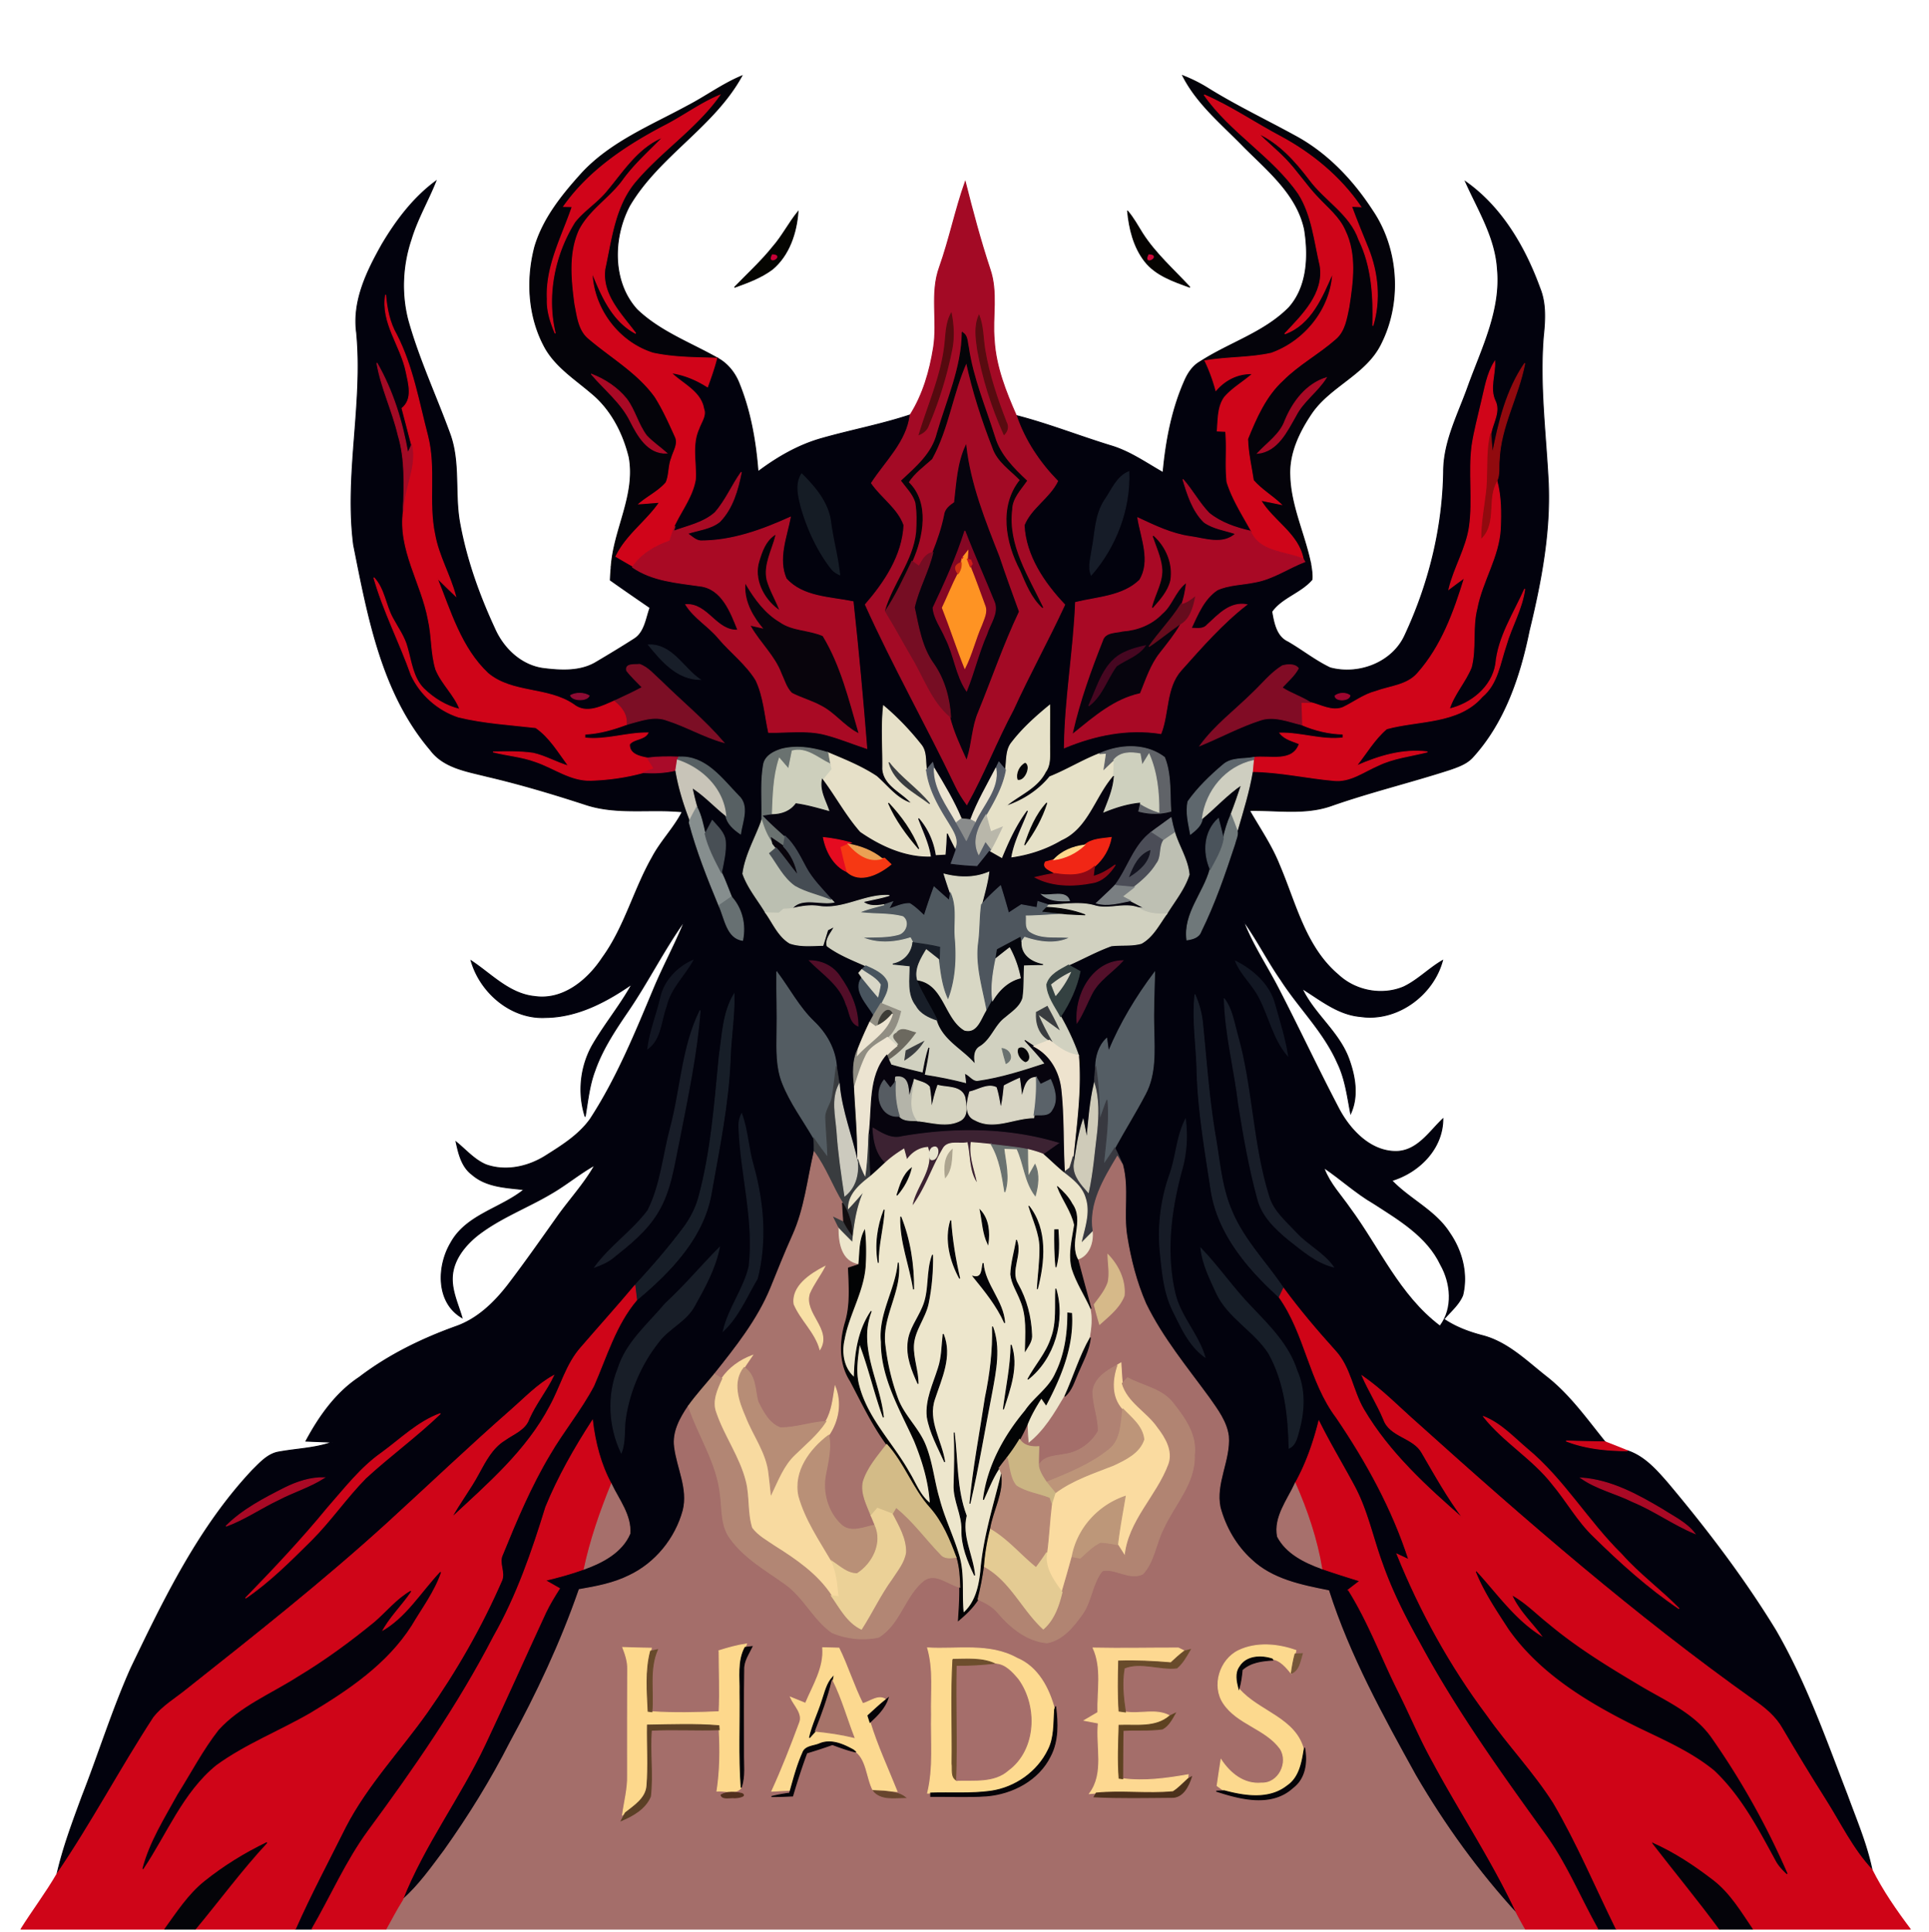 <svg xmlns="http://www.w3.org/2000/svg" width="683" height="684" fill="none" viewBox="0 0 683 684"><g clip-path="url(#clip0_2523_12983)"><path fill="#040309" stroke="#040309" stroke-width=".333" d="M243.6 37.42c6.427-3.347 12.307-7.72 19.04-10.52-9.88 18-29.333 28.28-39.72 45.92-5.987 11.267-6.333 26.987 2.627 36.813 8.12 7.8 18.92 11.747 28.573 17.214-7.653-.227-15.4-.187-22.907-1.8-12.253-3.84-21.16-15.747-21.586-28.587 3.4 8.28 7.093 17.16 15.466 21.6-5-6.773-12.173-13.653-10.92-22.88 2.32-10.667 3.52-22.347 10.88-30.987 9.187-10.84 21.48-18.773 29.747-30.453-6.987 2.92-13.067 7.547-19.8 10.947-13.453 7.066-26.56 15.813-35.427 28.426.76.014 2.28.054 3.04.067-3.626 10.653-9.4 21.08-8.826 32.68-.187 4.253 1.173 8.32 2.8 12.2-3.214-13.413-.334-27.827 6.906-39.44 3.334-4.227 8.08-7.053 11.427-11.267 5.84-6.986 11.027-15.306 19.853-18.826-4.84 5-10.106 9.613-14.2 15.306-4.653 6.374-11.893 10.627-15.493 17.76-3.653 8.2-2.653 17.494-1.52 26.134.88 4.293 1.32 9.306 5.013 12.226 7.894 6.72 17.24 12.027 23.387 20.587 2.8 4.44 4.947 9.253 7.107 14.013 1.28 2.587-.614 5.187-1.28 7.654-1.134 2.773-.76 5.92-1.934 8.653-2.653 3.12-6.493 4.907-9.573 7.547 2.427-.16 4.84-.374 7.267-.56-4.72 6.906-12.04 11.773-15.6 19.506a67.847 67.847 0 0 0-1.547 3.507c.813-13.2 8.787-25.467 6.373-38.933-2.093-8.64-6.44-17.08-13.426-22.774-5.707-4.88-12.334-9.106-16.187-15.746-6.12-10.88-6.933-24.187-3.773-36.12 3.013-10.054 9.8-18.414 16.733-26.067 10.267-11.027 24.507-16.733 37.48-23.8Z"/><path fill="#04030A" stroke="#04030A" stroke-width=".333" d="M418.773 26.807a52.7 52.7 0 0 1 9.094 4.56c10.32 6.4 21.333 11.573 31.933 17.466 10.773 6.147 19.427 15.414 26.133 25.76 9.187 13.534 10.36 32.28 3.08 46.894-5.213 10.973-17.866 15.053-24.586 24.786-4.427 6.534-8.12 14.134-7.734 22.227.307 10.707 5.174 20.52 7.334 30.88-.507-.12-1.534-.36-2.04-.493l-.574-.947c-1.68-8.947-10.64-13.4-15.053-20.813 2.413.493 4.827 1.013 7.253 1.48-3.133-3-6.986-5.214-9.84-8.507-.733-4.867-1.906-9.773-2.026-14.693 3.026-7.454 6.386-15.174 12.44-20.72 5.613-5.654 12.746-9.427 18.68-14.68 3.266-2.774 3.88-7.267 4.72-11.214 1.386-8.946 2.733-18.64-1.347-27.106-2.053-4.787-6.24-8.054-9.68-11.774-4.147-4.32-7.387-9.413-11.573-13.706-3.054-3.147-6.48-5.907-9.56-9.027 7.586 3.493 13.213 9.813 18.186 16.333 5.48 7.467 14.427 12.254 17.56 21.374 4.627 9.493 5.187 20.106 4.907 30.466 2.733-8.933 1.813-18.733-1.64-27.346-2.013-4.974-4.08-9.92-5.92-14.96.827.04 2.48.133 3.307.173-7.147-10.52-17.267-18.853-28.414-24.867-9.093-4.786-17.6-10.693-27.053-14.773 9.293 13.36 24.187 21.667 33.427 35.027 4.826 7.64 5.6 16.853 7.64 25.453 1.586 9.973-6.36 17.52-12.534 24.147 9.387-3.36 13.294-13.267 17-21.64-.586 12.813-9.84 24.293-21.773 28.52-7.813 1.746-15.933 1.293-23.813 2.746l-1.307.214c10.28-6.667 22.627-10.254 31.387-19.134 6.626-7.426 7-18.333 5.506-27.68-2.626-12.346-12.906-20.706-21.4-29.2-7.693-7.96-16.64-15.186-21.72-25.226Z"/><path fill="#D00419" stroke="#D00419" stroke-width=".333" d="M235.003 44.687c6.733-3.4 12.813-8.027 19.8-10.947-8.267 11.68-20.56 19.614-29.747 30.454-7.36 8.64-8.56 20.32-10.88 30.986-1.253 9.227 5.92 16.107 10.92 22.88-8.373-4.44-12.066-13.32-15.466-21.6.426 12.84 9.333 24.747 21.586 28.587 7.507 1.613 15.254 1.573 22.907 1.8-.933 3.627-2.173 7.147-3.453 10.653-3.667-2.386-7.68-4.2-12-4.986 4.04 3.56 9.786 6.266 10.8 12.133 1 2.6-.934 4.92-1.72 7.28-2.6 5.613-.867 11.893-1.2 17.827-.987 6.106-4.947 11.093-7.52 16.573-.76 1.68-1.32 3.453-1.854 5.213-5.2 1.827-10.08 4.627-13.213 9.294a554.51 554.51 0 0 1-6.013-3.48c3.56-7.734 10.88-12.6 15.6-19.507-2.427.187-4.84.4-7.267.56 3.08-2.64 6.92-4.427 9.573-7.547 1.174-2.733.8-5.88 1.934-8.653.666-2.467 2.56-5.067 1.28-7.653-2.16-4.76-4.307-9.574-7.107-14.014-6.147-8.56-15.493-13.866-23.387-20.586-3.693-2.92-4.133-7.934-5.013-12.227-1.133-8.64-2.133-17.933 1.52-26.133 3.6-7.134 10.84-11.387 15.493-17.76 4.094-5.694 9.36-10.307 14.2-15.307-8.826 3.52-14.013 11.84-19.853 18.827-3.347 4.213-8.093 7.04-11.427 11.266-7.24 11.614-10.12 26.027-6.906 39.44-1.627-3.88-2.987-7.946-2.8-12.2-.574-11.6 5.2-22.026 8.826-32.68-.76-.013-2.28-.053-3.04-.066 8.867-12.614 21.974-21.36 35.427-28.427Z"/><path fill="#CF0519" stroke="#CF0519" stroke-width=".333" d="M426.358 33.58c9.453 4.08 17.96 9.987 27.053 14.773 11.147 6.014 21.267 14.347 28.414 24.867-.827-.04-2.48-.133-3.307-.173 1.84 5.04 3.907 9.986 5.92 14.96 3.453 8.613 4.373 18.413 1.64 27.346.28-10.36-.28-20.973-4.907-30.466-3.133-9.12-12.08-13.907-17.56-21.374-4.973-6.52-10.6-12.84-18.186-16.333 3.08 3.12 6.506 5.88 9.56 9.027 4.186 4.293 7.426 9.386 11.573 13.706 3.44 3.72 7.627 6.987 9.68 11.774 4.08 8.466 2.733 18.16 1.347 27.106-.84 3.947-1.454 8.44-4.72 11.214-5.934 5.253-13.067 9.026-18.68 14.68-6.054 5.546-9.414 13.266-12.44 20.72.12 4.92 1.293 9.826 2.026 14.693 2.854 3.293 6.707 5.507 9.84 8.507-2.426-.467-4.84-.987-7.253-1.48 4.413 7.413 13.373 11.866 15.053 20.813-6.493-2.773-15.506-2.28-18.706-9.88-3.094-5.627-6.654-11.12-8.587-17.293-.667-5.867.053-11.814-.453-17.707-.76-.04-2.294-.093-3.054-.133.427-4.187.094-8.827 2.654-12.427 2.666-3.133 6.293-5.227 9.4-7.853-4.934.08-9.254 2.493-12.307 6.306-1.013-3.826-2.32-7.56-4.053-11.12 7.88-1.453 16-1 23.813-2.746 11.933-4.227 21.187-15.707 21.773-28.52-3.706 8.373-7.613 18.28-17 21.64 6.174-6.627 14.12-14.174 12.534-24.147-2.04-8.6-2.814-17.813-7.64-25.453-9.24-13.36-24.134-21.667-33.427-35.027Z"/><path fill="#02020D" stroke="#02020D" stroke-width=".333" d="M135.323 86.447c5-8.414 11.053-16.427 18.987-22.294-2.76 6.947-6.6 13.44-8.747 20.614-3.093 9.16-3.56 19.213-1.147 28.573 3.814 13.72 9.88 26.64 14.76 39.987 3.92 10.373 1.587 21.68 3.694 32.386 2.386 12.8 6.84 25.187 12.32 36.987 3.08 6.933 9.2 12.787 16.893 13.96 6.36.813 13.427 1.267 19.133-2.24 4.454-2.64 8.907-5.32 13.267-8.12 3.827-2.347 4.267-7.267 5.68-11.12-4.707-3.24-9.413-6.467-14.067-9.773.067-1.52.174-3.04.307-4.547.48-1.187 1-2.347 1.547-3.507 2 1.174 4 2.334 6.013 3.48 7.013 4.84 15.6 5.454 23.76 6.64 7.893.827 11.027 9.307 13.56 15.667-7.773.413-10.653-9.52-18.467-9.053 2.987 4.8 8.107 7.626 11.654 11.946 4.266 5.04 9.733 9.12 13.2 14.8 2.746 5.774 3.133 12.307 4.48 18.494 6.72.12 13.573-.96 20.173.8 4.96 1.293 9.707 3.293 14.573 4.88a1734.895 1734.895 0 0 0-4.853-51.934c-8.053-1.666-17.827-1.56-23.693-8.173-3.067-7.013.106-14.68 1.48-21.747-10.014 4.52-20.614 8.414-31.747 8.387-1.88-.12-3.187-1.693-4.707-2.6 3.827-1.333 8.254-1.613 11.48-4.267 4.56-4.693 6.374-11.24 7.627-17.493-3.347 4.653-5.533 10.107-9.373 14.4-4.094 3.6-9.654 4.693-14.64 6.52.133-.44.413-1.333.56-1.773 2.573-5.48 6.533-10.467 7.52-16.574.333-5.933-1.4-12.213 1.2-17.826.786-2.36 2.72-4.68 1.72-7.28-1.014-5.867-6.76-8.574-10.8-12.134 4.32.787 8.333 2.6 12 4.987 1.28-3.507 2.52-7.027 3.453-10.653 3.6 1.986 6.227 5.333 7.667 9.16 3.973 9.866 5.786 20.466 6.6 31.026 6.746-5.066 14.146-9.373 22.293-11.706 10.48-3 21.24-4.987 31.6-8.427-1.187 9.613-8.68 16.413-13.707 24.16 3.547 5.147 9.414 8.893 11.507 14.88-.52 10.773-6.813 20.213-13.667 28.133 9.8 21.774 21.6 42.614 31.894 64.16 1.093 2.347 2.493 4.534 4.013 6.64 6.107-10.88 10.56-22.586 16.453-33.586 5.707-12.56 12.414-24.64 18.187-37.16-7.28-7.667-13.84-17.307-14.36-28.16 2.427-6.134 8.947-9.627 11.867-15.614-6.454-6.626-11.667-14.413-14.64-23.213 11.32 2.92 22.213 7.24 33.386 10.667 6.76 1.986 12.534 6.093 18.587 9.533 1.027-11.173 3.133-22.373 7.72-32.667 1.173-2.653 2.88-5.186 5.48-6.626l1.307-.214c1.733 3.56 3.04 7.294 4.053 11.12 3.053-3.813 7.373-6.226 12.307-6.306-3.107 2.626-6.734 4.72-9.4 7.853-2.56 3.6-2.227 8.24-2.654 12.427.76.04 2.294.093 3.054.133.506 5.893-.214 11.84.453 17.707 1.933 6.173 5.493 11.666 8.587 17.293-5.187-1.173-10.414-2.947-14.6-6.32-3.534-3.627-5.907-8.2-9.267-11.987 1.627 5.36 3.387 11.067 7.467 15.107 3.293 2.36 7.453 2.853 11.213 4.133-4.587 4.16-10.8 1.734-16.173 1-6.56-.946-12.547-3.853-18.48-6.626 1.146 7.133 4.786 15.293.666 22.04-5.973 5.813-15.013 6.026-22.706 7.92-.68 17.2-3.787 34.226-3.96 51.44 10.8-4.507 22.48-6.894 34.173-5.027 2.853-7.333 1.653-16.227 7.133-22.413 7.307-8.174 14.547-16.48 23.24-23.24-6.026-1-9.973 3.56-13.96 7.186-1.44 1.707-3.746 1.214-5.693 1.174 2.307-4.934 4.533-10.454 9.24-13.587 4.173-1.88 8.88-1.8 13.307-2.747 6.36-1.093 11.733-4.933 17.68-7.226.506.133 1.533.373 2.04.493.32 1.92.68 3.867.506 5.827-3.986 4.68-10.733 6.346-14.24 11.36.707 3.973 1.534 8.786 5.6 10.706 5.094 2.934 9.734 6.667 15.04 9.2 10.107 2.747 22.174-1.8 26.574-11.653 8.413-18.04 13.32-37.84 13.626-57.773-.013-10.84 5.294-20.574 8.8-30.56 4.854-13.307 11.681-26.774 10.254-41.334-.733-11.186-6.827-20.84-11.28-30.813 12.773 9 21.013 23.173 26.28 37.627 2.253 5.493 1.853 11.48 1.253 17.253-1.387 17.333.933 34.653 1.773 51.96.72 17.613-2.626 35.067-6.773 52.107-3.307 16.24-8.8 32.666-20.24 45.066-2.107 2.174-5.053 3.174-7.84 4.147-13.907 4.507-28.133 7.92-41.933 12.76-9.347 3.32-19.347 1.507-29.027 1.733 3.64 6.347 7.84 12.414 10.56 19.254 5.787 13.506 9.187 29.146 20.96 39.013 6.08 5.64 15.413 7.427 23.08 4.187 5.027-2.4 8.933-6.547 13.747-9.334-3.32 12.36-16.2 21.76-29.08 19.814-7.92-.667-14.174-5.92-20.667-9.92 4.32 9.12 13.08 15.36 16.573 24.933 2.24 6.12 3.454 13.2.654 19.333-1.174-6.08-1.92-12.346-4.68-17.973-4.84-10.973-13.614-19.387-20.04-29.36-4.76-6.827-8.454-14.347-13.374-21.067 3.24 8.64 8.494 16.28 12.667 24.467 7.28 14.12 14.027 28.52 21.413 42.587 4.067 7.506 11.294 15.013 20.44 14.786 7.307-.32 11.44-6.986 16.214-11.533-.027 10.56-8.427 18.92-18.08 21.84 6.386 6.68 15.386 10.587 20.453 18.533 4.413 6.36 6.533 14.467 4.653 22.094-1.4 3.36-4.333 5.733-6.64 8.466 4.187 2.827 8.92 4.587 13.787 5.84 8.88 2.36 15.533 9.067 22.573 14.587 8.174 6.413 14.2 14.987 20.68 23a781.452 781.452 0 0 1-13.773-.307c6.934 2.72 14.387 3.4 21.773 3.48 5.854 1.947 10.054 6.694 13.987 11.2 13.907 16.534 27.04 33.774 38.333 52.227 10.734 18.467 17.8 38.72 25.48 58.587 3.16 8.68 6.854 17.24 8.72 26.333-6.933-7.36-11.266-16.6-16.64-25.053-5.2-8.187-10.186-16.48-15.106-24.827-2.347-4.227-6.107-7.373-10.04-10.053-42-29.854-80.934-63.68-119.187-98.12-6.44-5.64-12.413-11.867-19.48-16.747 2.28 5.253 5.387 10.093 7.587 15.387 2.226 6.133 10.44 6.213 13.533 11.733 4.68 8.04 9.2 16.187 14.84 23.627-13.24-11.547-26.507-23.614-35.507-38.92-3.906-6.627-4.653-14.907-10.013-20.707-6.427-7.12-12.64-14.44-18.333-22.173-6.16-9.227-14.24-17.28-18.48-27.68-3.574-8.334-4.16-17.48-5.72-26.32-2.214-13.04-3.12-26.24-4.44-39.387a32.66 32.66 0 0 0-2.72-10.573c-.96 8.973.533 17.92.733 26.88.387 14.12 2.813 28.053 4.933 41.973 2.254 15.533 12.96 28.053 24.187 38.253 9.227 13.014 10.64 29.867 20.267 42.614 10.586 15.586 19.8 32.333 25.6 50.306-1.4-.653-2.787-1.306-4.16-1.96 8.186 20.227 18.76 39.494 31.853 56.96 7.494 10.64 16.56 20.107 23.56 31.107 8.44 14.4 14.88 29.827 22.253 44.787h-6.546c-6.32-11.187-11.187-23.24-18.787-33.68-15.76-21.867-31.533-43.854-44.333-67.627-5.08-9.053-9.8-18.36-13.254-28.173-3.36-9.107-5.266-18.774-9.88-27.387-4.133-7.72-8.68-15.213-12.56-23.067-1.92 7.64-4.506 15.107-8.373 22.014-2.72 5.92-7.573 11.946-6.267 18.813 3.107 5.987 9.6 9.147 15.667 11.347 4.467 1.573 8.987 2.96 13.507 4.386a862.356 862.356 0 0 0-4.094 3.147c6.934 11.013 11.48 23.293 17.214 34.933 4.36 8.574 8 17.507 12.693 25.92 9.747 18.134 21.253 35.334 29.92 54.054-13.8-15-25.813-31.64-36.067-49.254-11.64-21.066-23.373-42.306-30.733-65.333-9.72-1.933-20.053-3.973-27.48-11.08-5.347-4.88-9.107-11.467-10.973-18.44-1.787-8.6 3.613-16.667 2.933-25.253-.667-5.107-3.893-9.334-6.76-13.44-7.907-10.84-16.6-21.294-22.507-33.44-3.306-7.587-5.373-15.707-6.68-23.854-1.373-8.373.707-17.053-1.506-25.293-.8-2.04-1.774-4.013-2.76-5.96 3.52-6.44 7.426-12.653 10.826-19.16 3.72-7 3.134-15.147 3.014-22.8-.254-6.747.133-13.493.266-20.227-6.506 8.654-12.173 18.067-16.32 28.08-.16-1.173-.493-3.52-.653-4.706-2.72 2.573-3.8 6.266-3.907 9.92a235.218 235.218 0 0 0-.48 6.093c-1.533 6.413-1.973 13.013-2.613 19.56-.44-2.24-.867-4.48-1.32-6.72-1.733 5.2-2.467 10.627-3.227 16.027-.08-.774-.226-2.32-.306-3.094 1.16-11.893 2.88-23.813 1.853-35.786-1.653-4.787-3.84-9.374-6.32-13.774 3.24-4.853 5.72-10.213 6.893-15.946-1.373-.747-2.733-1.494-4.093-2.24 5.067-2.227 9.92-4.947 15.147-6.827 3.533-.44 7.186.107 10.653-.88 4.133-2.28 6.267-6.747 8.947-10.413 2.786-4.534 6.306-8.787 7.946-13.92-.453-5.254-3.506-9.8-5.066-14.76a61.62 61.62 0 0 1-1.32-5.36l-.054-1.987c-.48-6.453.187-13.267-2.266-19.387-6.614-5.053-15.76-4.626-23.054-1.32-6.026 2.347-11.546 5.787-17.546 8.187-4.134 5.013-9.64 8.493-15.8 10.52 4.746-4.08 11.293-6.387 14.24-12.28 1.88-2.533 1.453-5.787 1.506-8.733-.066-4.947.054-9.88-.013-14.827-4.8 3.947-9.493 8.133-13.293 13.067-2.32 2.733-1.787 6.52-2.36 9.813-.774-.92-1.547-1.853-2.307-2.773-.267.546-.813 1.653-1.08 2.2-3.107 6.013-6.573 11.88-8.92 18.24a47.14 47.14 0 0 0-3.307-.347c-2.586-6.24-6.08-12.053-9.573-17.827l-.587-2.066c-.72.853-1.453 1.693-2.16 2.546-.52-2.973.094-6.466-2-8.933-3.946-4.973-8.346-9.613-13.213-13.693-.827 7.4-.173 14.866-.28 22.293.44 5.987 6.92 8.227 10.36 12.293-5.347-1.52-8.587-6.2-12.587-9.64-5.346-3.546-11.36-5.946-17.24-8.426-5.226-1.654-10.933-2.614-16.333-1.227-2.707.827-5.827 2.373-6.387 5.44-1.16 6.56-.386 13.24-.666 19.853-2.227 6.254-5.787 12.187-6.667 18.84 1.773 5.067 5.36 9.24 8.08 13.814 2.627 3.706 4.507 8.346 8.547 10.76 3.76 1.293 7.813.84 11.706.773a354.82 354.82 0 0 0 1.68-5.453c.6-.307 1.8-.934 2.4-1.254-.96 2.214-3.28 4.334-2.573 6.92 4.133 3.08 8.987 4.96 13.667 7.04-.347.334-1.067 1-1.414 1.347-.266.293-.786.88-1.053 1.173.28.4.853 1.214 1.133 1.627-3.426 4.373 1.934 9.493 4.16 13.267-.36.653-1.066 1.946-1.426 2.6a131.615 131.615 0 0 0-4 9.12c-2.16 4.253-1.934 9.08-1.4 13.693.4 8.547 1.226 17.08 1.12 25.653l-.054 1.094c-1.986-9.267-5.613-18.134-6.466-27.627a347.907 347.907 0 0 0-1-6.427c-.467-6.133-3.627-11.626-8.014-15.8-5.293-5.106-8.693-11.693-13.08-17.52-.08 7.214.214 14.427.054 21.627-.054 5.893-.28 11.987 1.92 17.573 2.76 7.08 7.373 13.2 11.16 19.747.08 1.587.093 3.173.066 4.773-2.28 9.84-3.32 20.08-7.493 29.374-2.8 6.186-5.28 12.493-7.84 18.773-4.667 11.347-12.387 21.013-19.96 30.533-3.08 3.734-6.36 7.307-9.2 11.254-2.88 4.253-5.627 9.16-4.893 14.506.933 7.48 4.96 14.747 3.04 22.454-2.694 9.946-9.814 18.733-19.174 23.133-5.52 2.747-11.64 3.88-17.653 4.92-6.493 18.747-14.973 36.76-24.467 54.16-6.76 13.293-14.626 26-23.266 38.147-4.6 6.146-9.067 12.493-14.867 17.6 7.627-19.454 20.4-36.307 29.28-55.147 7.32-15.467 14.24-31.12 21.44-46.64 1.413-2.96 3.12-5.747 4.88-8.507-1.68-.946-3.36-1.906-5.027-2.88 4.654-1.12 9.294-2.373 13.8-4.026 6.44-2.294 13.36-5.934 16.16-12.547.467-6.48-3.88-11.893-6.546-17.467-3.8-6.96-5.774-14.72-6.707-22.56-6.293 9.734-12.12 19.92-16.507 30.667-4.826 15.72-10.24 31.4-18.4 45.76-12.56 24.293-28.2 46.84-44.4 68.827-7.96 10.866-13.306 23.32-20.053 34.92h-5.88c5.453-12.347 11.827-24.28 17.84-36.36 7.667-14.8 19.267-26.947 28.84-40.454 10.333-14.706 19.32-30.373 26.493-46.866 1.12-2.934-1.24-6.094.214-9 4.906-12.067 9.986-24.147 16.68-35.36 4.853-8.347 11.08-15.84 15.6-24.387 4.546-10.347 7.773-21.653 15.213-30.427 12.04-10.026 24.107-22.466 26.547-38.613 2.733-15.4 5.92-30.787 6.56-46.467.213-7.746 1.56-15.426 1.386-23.186-3.933 6.56-4.093 14.44-5.213 21.813-1.627 16.787-2.827 33.76-7.253 50.107-1.067 3.853-2.92 7.453-5.294 10.666-5.373 7.187-11.253 13.974-17.346 20.56-6.2 7.387-12.654 14.547-18.96 21.854-5.347 5.96-7.254 13.946-11.054 20.84-8.306 15.853-22.066 27.626-34.96 39.626 2.92-5.386 6.707-10.24 9.587-15.64 2.427-4.426 4.84-9.226 9.307-11.96 3.066-2.226 7.24-3.613 8.586-7.52 2.374-5.386 6.16-9.973 8.68-15.266-5.6 3.066-10 7.76-14.76 11.92-14.906 13.066-29.24 26.746-43.88 40.12-22.88 20.84-47.186 40.026-71.44 59.24-3.906 3.146-8.373 5.76-11.493 9.786-11.84 18.16-21.96 37.427-34.2 55.334 2.134-9.374 5.534-18.374 8.84-27.374 5.907-15.066 10.694-30.573 17.28-45.373 11.894-24.76 24.08-50 43.08-70.213 2.707-2.654 5.453-5.84 9.413-6.454 6.267-1.146 12.76-1.28 18.814-3.44-3.094-.16-6.2-.253-9.294-.4 4.654-8.68 10.547-17.066 18.88-22.586 10.28-7.854 21.974-13.574 34.107-17.947 7.667-2.653 13.653-8.44 18.52-14.72 6-7.853 11.667-15.947 17.387-24 4.386-6.227 9.666-11.827 13.4-18.493-5.347 2.96-10.04 6.933-15.334 10-8.666 5.16-18.32 8.693-26.32 14.96-4.266 3.466-8.12 8.16-8.746 13.813-.574 5.32 1.906 10.28 3.346 15.267-9.2-5.374-8.866-18.214-3.973-26.44 5.44-9.987 17.613-12.16 25.947-18.894-6.307-.733-13.28-.906-18.334-5.293-3.706-2.72-4.813-7.36-5.72-11.587 3.44 2.774 6.414 6.307 10.56 8.067 6.96 2.493 14.76.8 20.907-3 5.853-3.693 11.987-7.467 16.067-13.2 9.48-14.56 16.026-30.733 22.72-46.707 3.386-7.986 7.546-15.626 10.773-23.666-7.32 10.213-12.92 21.52-19.973 31.906-4.6 6.747-9.227 13.627-11.934 21.387-1.973 5.213-2.493 10.8-3.426 16.253-2.774-8.586-1.64-18.306 3.013-26.026 4.253-7.16 9.573-13.64 13.6-20.947-9.027 6.267-19.227 11.707-30.48 11.853-12.2.707-23.227-8.666-26.507-20.08 7.174 4.72 13.494 11.76 22.534 12.654 10.053 1.453 18.76-5.8 23.946-13.694 7.894-10.84 11.094-24.08 17.68-35.626 3.014-5.707 7.68-10.32 10.614-16.08-11.334-1.147-23.04 1.08-34.067-2.507-11.613-3.787-23.32-7.293-35.213-10.067-7.134-1.813-15.28-3.026-19.96-9.386-17.227-20.24-22.094-47.294-27.147-72.574-3.187-25.013 3.467-50.04 1.067-75.106-1.52-11.294 3.68-21.827 9.053-31.36Z"/><path fill="#A30A25" stroke="#A30A25" stroke-width=".333" d="M332.654 94.58c3.52-9.933 5.587-20.307 9.107-30.213 2.626 10.373 5.373 20.733 8.746 30.906 2.84 8.174.76 16.88 1.534 25.294.573 9.333 4.066 18.106 7.786 26.573 2.974 8.8 8.187 16.587 14.64 23.213-2.92 5.987-9.44 9.48-11.866 15.614.52 10.853 7.08 20.493 14.36 28.16-5.774 12.52-12.48 24.6-18.187 37.16-5.893 11-10.347 22.706-16.453 33.586-1.52-2.106-2.92-4.293-4.014-6.64-10.293-21.546-22.093-42.386-31.893-64.16 6.853-7.92 13.147-17.36 13.667-28.133-2.094-5.987-7.96-9.733-11.507-14.88 5.027-7.747 12.52-14.547 13.707-24.16 4.533-7.187 6.92-15.493 8.253-23.813 1.52-9.454-1.24-19.32 2.12-28.507Z"/><path fill="#050501" stroke="#050501" stroke-width=".333" d="M273.615 87.447c3.386-3.867 5.693-8.507 8.933-12.48-.547 7.493-3.133 15.36-9.04 20.333-4 3.014-8.787 4.76-13.453 6.44 4.573-4.72 9.44-9.16 13.56-14.293Z"/><path fill="#050301" stroke="#050301" stroke-width=".333" d="M399.242 74.74c2.067 2.414 3.587 5.214 5.267 7.907 4.613 7.187 11.067 12.853 16.813 19.067-5.76-2.094-12.08-4.2-15.986-9.214-3.934-5.053-5.507-11.506-6.094-17.76Z"/><path fill="#C80137" stroke="#C80137" stroke-width=".333" d="M273.494 90.22c4.48.2-2.093 3.96 0 0Z"/><path fill="#CF083A" stroke="#CF083A" stroke-width=".333" d="M406.81 90.233c4.48.187-2.08 3.974 0 0Z"/><path fill="#CF0418" stroke="#CF0418" stroke-width=".333" d="M143.796 131.567c-1.92-9.214-8.907-17.307-7.267-27.16.414 4.92 1.387 9.826 3.88 14.146 5.734 11.24 7.84 23.72 11 35.8 2.947 11.48.054 23.467 2.534 35 1.373 7.56 5.4 14.254 7.36 21.654-2.24-2.094-4.387-4.28-6.587-6.414 4.773 11.827 8.467 24.827 18.04 33.84 8.613 7.227 21.16 4.8 30.293 11.027 4.547 3.653 10.094.653 14.654-1.333 2.64 2.08 4.693 4.786 4.36 8.32-4.814 1.8-9.8 3.28-14.974 3.493 0 .333-.026 1.027-.026 1.373 7.573.867 14.84-1.92 22.36-1.786-1.347 2.466-4.827 1.92-6.534 3.973-.24 3.547 3.64 4.413 6.334 4.907.786 1.24 1.573 2.493 2.36 3.746-1.294.494-2.587.96-3.894 1.427-5.973 1.64-12.186 2.507-18.36 2.707-7.253.28-13.186-4.427-19.786-6.627-4.827-1.773-10.014-2.147-14.974-3.413 4.734-.067 9.494-.214 14.187.466 4.387.974 8.293 3.32 12.6 4.56-3.533-4.773-6.693-10.24-11.653-13.64-9.12-1.04-18.374-1.573-27.347-3.746-7.28-2.374-13.52-7.92-16.747-14.854-4.106-11.613-9.84-22.6-13.226-34.48 3.733 3.987 4.066 9.694 6.626 14.32 1.827 3.427 4.214 6.64 5.187 10.48 1.44 4.974 1.987 10.614 5.787 14.48 3.573 3.48 7.973 6.227 12.866 7.347-1.986-5.24-6.453-9.013-8.533-14.173-1.747-5.694-1.333-11.76-2.653-17.534-2.387-13-10.747-24.906-8.814-38.573-.173-7.96 4.68-15.467 2.88-23.36-1.08-4.333-2.293-8.64-3.386-12.96 4.013-3.267 2.333-8.707 1.453-13.013Z"/><path fill="#550A0F" stroke="#550A0F" stroke-width=".333" d="M334.4 123.113c.586-4.08.36-8.427 2.4-12.16.853 4.32 1.053 8.787.133 13.12a137.373 137.373 0 0 1-8.187 26.48c-.506 1.6-1.773 2.693-3.293 3.32 3.067-10.213 7.547-20.093 8.947-30.76Z"/><path fill="#580B10" stroke="#580B10" stroke-width=".333" d="M346.119 123.7c-.56-3.973-1.16-8.213.52-12.027 1.52 3.934 1.387 8.2 2.067 12.294 1.48 8.8 4.36 17.28 7.573 25.56.84 1.56.414 3.133-.773 4.333-4.293-9.64-7.547-19.76-9.387-30.16Z"/><path fill="#040408" stroke="#040408" stroke-width=".333" d="M340.706 117.767c1.906.973 1.693 3.333 2.146 5.12 1.574 11.026 6.014 21.333 9.32 31.893 1.867 6.307 6.64 11.067 11.294 15.453-2.16 3.134-5.187 6.147-5.254 10.2-1.56 12.654 5.8 23.814 11 34.734-3.893-3.547-5.826-8.507-7.84-13.227-5.173-9.747-7.586-22.693-.106-31.96-3.494-3.64-8.094-6.52-9.76-11.547-3.827-9.813-7.094-19.893-9.307-30.2-4.973 11.04-6.4 23.547-12.307 34.227-2.906 2.64-6.186 4.933-8.32 8.32 7.547 7.213 5.16 19.373 1.347 27.933-2.893 6.027-5.68 12.134-9.427 17.694 2.72-9.627 9.96-17.68 11.04-27.88.24-3.534.294-7.12-.28-10.627-.88-2.987-3.2-5.24-5.013-7.68 5.147-4.787 10.88-9.627 12.627-16.787 3.413-11.746 8.693-23.24 8.84-35.666Z"/><path fill="#A30A25" stroke="#A30A25" stroke-width=".333" d="M133.453 128.54c5.627 9.787 9.027 20.853 10.947 31.947.333-.734 1-2.214 1.333-2.947 1.8 7.893-3.053 15.4-2.88 23.36.24-8.96.747-18.107-1.867-26.8-2.026-8.667-6.04-16.773-7.533-25.56Z"/><path fill="#D00519" stroke="#D00519" stroke-width=".333" d="M524.55 142.393c1.213-4.893 1.933-10.04 4.68-14.373.2 4.6-1.92 9.453.106 13.853 1.947 3.827-.773 7.787-1.466 11.587-1.734 6.987-.667 14.24-1.6 21.32-.64 5.187-1.614 10.333-1.627 15.573 5.213-5.533 1.507-13.973 5.36-20.106 1.453 5.506 1.467 11.253 1.213 16.906-.493 10-6.44 18.574-8.28 28.28-1.76 6.827-.253 14.027-2 20.827-2.08 5.187-6.066 9.413-7.786 14.787 7.773-1.84 15.106-7.707 16.466-15.88.854-9.68 6.4-17.947 10.24-26.627-.906 7.067-4.693 13.253-6.626 20.04-2.16 6.28-2.987 13.56-8.414 18.08-8.413 9.72-22.533 8.28-33.84 11.387-4.36 3.68-7.24 8.773-10.786 13.2 7.973-3.494 16.413-6.107 25.24-5.014-5.854 1.507-11.987 2.12-17.48 4.787-5.107 2.173-9.987 6.027-15.867 5.307-9.573-.854-19-3.054-28.653-3.147.093-.973.266-2.907.36-3.867l.2-1.12c5.48-.706 13.733 2.027 16.08-4.826-2.44-1-5.187-1.627-6.907-3.787 7.533-.187 14.827 2.64 22.427 1.693-.014-.333-.014-1.013-.014-1.36-5.066-.08-10.013-1.32-14.666-3.293-.094-2.653-.187-5.307-.267-7.947.827.014 2.467.054 3.293.067 3.747.893 7.6 3.293 11.52 1.8 3.907-1.853 7.4-4.613 11.654-5.707 5.013-1.853 11.093-2.12 14.813-6.4 8.507-9.533 12.96-21.84 16.627-33.88-1.88 1.307-3.694 2.707-5.52 4.067 1.826-7.64 6.173-14.453 7.28-22.28 1.293-9.467-.32-19.053.893-28.52.773-5.2 2.187-10.293 3.347-15.427Z"/><path fill="#910A0E" stroke="#910A0E" stroke-width=".333" d="M528.441 160.687c2.16-11.107 4.946-22.627 11.44-32.067-2.2 11.707-8.64 22.387-9.067 34.467-.267 2.373.24 4.933-.813 7.16-3.854 6.133-.147 14.573-5.36 20.106.013-5.24.986-10.386 1.626-15.573.934-7.08-.133-14.333 1.6-21.32.147 2.413.334 4.813.574 7.227Z"/><path fill="#A90925" stroke="#A90925" stroke-width=".333" d="M209.438 132.513c4.773 1.854 9.199 4.774 12.426 8.787 2.947 3.96 4.054 8.973 7.014 12.933 2.146 2.347 4.84 4.094 7.186 6.214-6.733.253-10.24-6.147-12.88-11.307-3.227-6.587-9.106-11.133-13.746-16.627ZM455.026 148.9c2.72-6.574 7.466-12.907 14.52-15.12-3.054 4.92-8.12 8.24-10.76 13.453-3.134 5.467-6.4 12.56-13.52 13.293 3.426-3.733 7.973-6.653 9.76-11.626Z"/><path fill="#06040E" stroke="#06040E" stroke-width=".333" d="M337.974 177.94c.8-6.787 1.094-13.773 4-20.08 1.547 13.667 6.734 26.573 11.734 39.253 2.173 6.534 4.533 12.987 6.88 19.44-5.467 11.534-9.587 23.627-14.4 35.427-2.294 5.227-2.267 11.08-3.987 16.48-2.133-4.733-4.373-9.533-5.613-14.573-.387-6.654-2.187-13.28-6.027-18.787-4.227-5.827-5.347-13.147-6.827-20.013 1.494-6.667 5-12.747 6.574-19.44 1.72-4.294 3.213-8.654 4.133-13.187.2-2.133 1.907-3.413 3.533-4.52Z"/><path fill="#A90A24" stroke="#A90A24" stroke-width=".333" d="M253.108 181.58c3.84-4.293 6.026-9.746 9.373-14.4-1.253 6.254-3.067 12.8-7.627 17.494-3.226 2.653-7.653 2.933-11.48 4.266 1.52.907 2.827 2.48 4.707 2.6 11.133.027 21.733-3.866 31.747-8.386-1.374 7.066-4.547 14.733-1.48 21.746 5.866 6.614 15.64 6.507 23.693 8.173 1.88 17.28 3.493 34.601 4.853 51.934-4.866-1.587-9.613-3.587-14.573-4.88-6.6-1.76-13.453-.68-20.173-.8-1.347-6.187-1.734-12.72-4.48-18.493-3.467-5.68-8.934-9.761-13.2-14.801-3.547-4.32-8.667-7.146-11.654-11.946 7.814-.467 10.694 9.467 18.467 9.053-2.533-6.36-5.667-14.84-13.56-15.666-8.16-1.187-16.747-1.8-23.76-6.64 3.133-4.667 8.013-7.467 13.213-9.294.534-1.76 1.094-3.533 1.854-5.213-.147.44-.427 1.333-.56 1.773 4.986-1.826 10.546-2.92 14.64-6.52Z"/><path fill="#161C28" stroke="#161C28" stroke-width=".333" d="M391.199 177.02c2.48-3.547 4.2-8.24 8.493-9.987.493 13.307-4.613 26.587-13.32 36.587-1.16-2.787-.16-5.773.213-8.613 1.227-6.054 1.054-12.667 4.614-17.987Z"/><path fill="#151C25" stroke="#151C25" stroke-width=".333" d="M283.653 179.5c-.933-3.813-2.08-8.12.2-11.693 4.76 4.72 9.507 10.266 10.28 17.2.84 6.2 2.52 12.266 3.174 18.493a7.676 7.676 0 0 1-3.214-2.48c-4.853-6.4-8.24-13.827-10.44-21.52Z"/><path fill="#A90925" stroke="#A90925" stroke-width=".333" d="M418.841 169.753c3.36 3.787 5.733 8.36 9.266 11.987 4.187 3.373 9.414 5.147 14.6 6.32 3.2 7.6 12.214 7.107 18.707 9.88l.573.947c-5.946 2.293-11.32 6.133-17.68 7.226-4.426.947-9.133.867-13.306 2.747-4.707 3.133-6.934 8.653-9.24 13.587 1.946.04 4.253.533 5.693-1.174 3.987-3.626 7.933-8.186 13.96-7.186-8.693 6.76-15.933 15.066-23.24 23.24-5.48 6.186-4.28 15.08-7.133 22.413-11.694-1.867-23.374.52-34.174 5.027.174-17.214 3.28-34.24 3.96-51.44 7.694-1.894 16.734-2.107 22.707-7.92 4.12-6.747.48-14.907-.667-22.04 5.934 2.773 11.92 5.68 18.48 6.626 5.374.734 11.587 3.16 16.174-1-3.76-1.28-7.92-1.773-11.214-4.133-4.08-4.04-5.84-9.747-7.466-15.107Z"/><path fill="#850724" stroke="#850724" stroke-width=".333" d="M341.628 187.993c3.294 8.573 7.08 16.934 10.52 25.454 1.28 3.84-1.666 7.493-2.76 11.066-2.88 6.52-4.48 13.507-7.16 20.12-3.826-5.693-4.373-12.786-7.493-18.8-1.467-3.52-4.04-6.747-4.36-10.613 4.187-8.88 8.28-17.827 11.253-27.227Z"/><path fill="#040408" stroke="#040408" stroke-width=".333" d="M269.041 198.713c1.026-3.346 2.253-6.946 5.293-9-1.293 5.12-4.267 10.174-3.08 15.64.973 3.534 2.88 6.72 4.253 10.107-4.986-3.72-8.44-10.533-6.466-16.747ZM408.308 189.833c4.36 3.907 6.88 9.881 5.88 15.734-.933 3.773-3.627 6.733-6.133 9.56 1.12-4.8 4.226-9.267 3.586-14.36-.466-3.814-2.133-7.32-3.333-10.934Z"/><path fill="#760D23" stroke="#760D23" stroke-width=".333" d="M325.386 200.54c1.186-2.04 2.28-4.507 4.92-4.894-1.574 6.694-5.08 12.774-6.574 19.44 1.48 6.867 2.6 14.187 6.827 20.014 3.84 5.506 5.64 12.133 6.027 18.786-6.72-5.613-9.387-14.186-13.8-21.426-3.12-5.347-6.04-10.8-9.294-16.054 3.747-5.56 6.534-11.666 9.427-17.693.627.453 1.853 1.373 2.467 1.827Z"/><path fill="#FE9323" stroke="#FE9323" stroke-width=".333" d="m341.011 197.194 1.68-2.107c-.04.733-.134 2.187-.174 2.92.254.667.774 2 1.027 2.667 1.827 4.533 3.467 9.16 5.147 13.746.986 2.374-.414 4.747-1.174 6.947-2.226 4.973-3.413 10.347-5.906 15.213-2.827-7.053-5.147-14.306-7.947-21.373 1.907-3.987 3.507-8.12 5.547-12.053.866-1.187 1.24-2.507 1.12-3.974l.293-1.306c.107-.174.293-.507.387-.68Z"/><path stroke="#D21124" stroke-width=".333" d="M340.625 197.873c.107-.173.293-.506.387-.68"/><path fill="#CD1D19" stroke="#CD1D19" stroke-width=".333" d="m342.523 198.007 1.2.293.52 1.36-.693 1.014c-.253-.667-.773-2-1.027-2.667Z"/><path fill="#CC3014" stroke="#CC3014" stroke-width=".333" d="M339.213 203.154c-1.467-1.894-1.094-3.214 1.12-3.974.12 1.467-.254 2.787-1.12 3.974Z"/><path fill="#08040C" stroke="#08040C" stroke-width=".333" d="M264.049 207.287c3.054 5.12 6.707 10.093 11.934 13.186 4.493 3.187 10.306 2.76 15.2 4.907 6.253 10.347 9.173 22.347 12.506 33.88-4.786-2.56-8.066-7.16-12.92-9.6-3.293-1.787-6.933-2.773-10.253-4.467-1.867-1.853-2.533-4.52-3.64-6.84-2.347-6.253-7.453-10.826-10.76-16.533 1.533.347 3.067.693 4.587 1.04-3.774-4.387-6.867-9.573-6.654-15.573Z"/><path fill="#06040D" stroke="#06040D" stroke-width=".333" d="M411.68 217.5c3.48-2.893 4.56-7.667 8.014-10.56-.347 2.427-.787 4.853-1.627 7.16-3.307 5.28-7.72 9.733-11.253 14.84 3.746-2.467 7.16-5.387 10.88-7.907-2.04 3.574-4.654 6.747-7.16 9.974-3.36 4.213-5 9.4-7 14.306-9.227 2.04-16.307 8.267-23.44 14 2.533-11.093 6.386-21.813 10.573-32.373.813-2.92 4.507-2.533 6.867-3.16 5.306-.373 10.44-2.387 14.146-6.28Z"/><path fill="#660C1D" stroke="#660C1D" stroke-width=".333" d="M418.066 214.1c1.893-.253 3.4-1.4 4.88-2.533-.773 3.573-1.787 7.573-5.253 9.467-3.72 2.52-7.134 5.44-10.881 7.906 3.534-5.106 7.947-9.56 11.254-14.84Z"/><path fill="#181E29" stroke="#181E29" stroke-width=".333" d="M229.625 228.353c8.333-.266 12.16 8.027 18.187 12.24-8.04-.093-13.534-6.506-18.187-12.24Z"/><path fill="#460721" stroke="#460721" stroke-width=".333" d="M398.503 230.847c2.214-1.054 4.6-1.64 6.974-2.187-2.454 3.613-6.814 4.773-10.2 7.187-3.4 4.613-5.027 10.546-9.8 14.093 3.24-6.88 5.293-15.907 13.026-19.093Z"/><path fill="#7C0E25" stroke="#7C0E25" stroke-width=".333" d="M221.903 237.473c-.64-2.653 2.893-1.973 4.533-2.226 3.08 1.066 5.187 3.8 7.6 5.893 7.36 7.267 15.454 13.867 22.2 21.747-6.986-1.947-13.293-5.694-20.2-7.894-4.64-1.706-9.466.307-13.973 1.454.333-3.534-1.72-6.24-4.36-8.32 3.267-1.507 6.533-3.027 9.707-4.734-1.854-1.96-3.867-3.773-5.507-5.92Z"/><path fill="#810C25" stroke="#810C25" stroke-width=".333" d="M453.972 235.794c1.733-.56 4.547-.787 5.72.866-1.413 2.667-3.8 4.614-5.787 6.814 3.16 2.093 6.854 3.186 10.027 5.266-.827-.013-2.467-.053-3.293-.066.08 2.64.173 5.293.266 7.946-4.666-1.093-9.586-3.226-14.413-1.72-7.44 2.374-14.333 6.147-21.547 9.094 5.187-7.134 12.347-12.467 18.574-18.627 3.44-3.227 6.4-7.053 10.453-9.573Z"/><path fill="#8E0B33" stroke="#8E0B33" stroke-width=".333" d="M202.023 246.26c1.92-1.053 4.68-1.027 6.574.093-.76 1.934-5.827 1.841-6.574-.093Z"/><path fill="#9D052E" stroke="#9D052E" stroke-width=".333" d="M472.695 246.394c1.414-1.107 3.814-1.214 5.28-.134-.2 1.947-5.12 2.147-5.28.134Z"/><path fill="#E6E1C8" stroke="#E6E1C8" stroke-width=".333" d="M358.346 262.807c3.8-4.933 8.493-9.12 13.293-13.067.067 4.947-.053 9.88.014 14.827-.054 2.947.373 6.2-1.507 8.733-2.947 5.894-9.493 8.2-14.24 12.28 6.16-2.026 11.667-5.506 15.8-10.52 6-2.4 11.52-5.84 17.547-8.186.626-.04 1.88-.134 2.506-.174a387.878 387.878 0 0 1-.84 5.614c1.187-1.134 2.36-2.28 3.587-3.387-.04 2.027-.08 4.053-.32 6.067-6.36 7.36-8.773 18.453-18.267 22.693-5.533 3.28-11.706 5.267-18.053 6.12.907-5.907 3.893-11.133 5.92-16.68-3.853 5.147-6.493 11.04-8.933 16.96-1.52-.853-3.04-1.72-4.547-2.587l.64-.92c1.44-2.48 2.653-5.093 3.867-7.68-1.347.534-2.694 1.094-4.027 1.64-.56-1.986-1.107-3.986-1.653-5.973 2.893-5.013 5.84-10.173 6.853-15.947.573-3.293.04-7.08 2.36-9.813Z"/><path fill="#E6E0C8" stroke="#E6E0C8" stroke-width=".333" d="M312.561 272.26c.106-7.427-.547-14.893.28-22.293 4.867 4.08 9.266 8.72 13.213 13.693 2.093 2.467 1.48 5.96 2 8.933.787 6.84 4.32 12.907 7.907 18.627 1.693 2.893 4.133 6.213 2.24 9.64-1-1.853-1.92-3.747-2.8-5.64-.067 2.52-.214 5.04-.467 7.56-.933.053-2.8.16-3.733.2-.707-4.867-2.733-9.427-5.947-13.147 1.667 4.494 3.867 8.827 4.547 13.64-9.173.334-17.96-3.666-25.347-8.773-5.053-5.733-8.693-12.573-13.266-18.68 1-1.253 2.026-2.48 3.053-3.72-.107-.453-.32-1.387-.427-1.84a111.257 111.257 0 0 1-.72-3.973c5.88 2.48 11.894 4.88 17.24 8.426 4 3.44 7.24 8.12 12.587 9.64-3.44-4.066-9.92-6.306-10.36-12.293Z"/><path fill="#6A7270" stroke="#6A7270" stroke-width=".333" d="M276.756 265.26c5.4-1.387 11.107-.427 16.334 1.227.213 1.32.453 2.64.72 3.973-4.28-2-8.214-5.893-13.307-4.56-.44 2.133-.867 4.28-1.293 6.413a742.916 742.916 0 0 1-3.267-3.8c-2.133 6.454-2.213 13.254-2.493 19.96-.774.12-2.307.334-3.067.454 2.413 2.506 5 4.84 7.6 7.16-.187 1.186-.373 2.373-.573 3.56-1.387-1.014-2.814-1.974-4.24-2.92.106.493.32 1.493.44 2-1.894-2.4-3.027-5.267-3.907-8.174.28-6.613-.493-13.293.667-19.853.56-3.067 3.68-4.613 6.386-5.44Z"/><path fill="#606368" stroke="#606368" stroke-width=".333" d="M389.25 266.873c7.293-3.307 16.44-3.733 23.053 1.32 2.454 6.12 1.787 12.933 2.267 19.387-3.867 1.093-7.893 1-11.747-.094.174-.76.507-2.306.667-3.08 2.133 1.334 4.413 2.454 6.827 3.174.053-6.987-.654-14.107-3.494-20.574a408.43 408.43 0 0 0-2.453 3.987c-.173-1.027-.533-3.053-.707-4.066-3.253-.6-6.786-.68-9.16 2-1.226 1.106-2.4 2.253-3.586 3.386.293-1.867.573-3.747.84-5.613-.627.04-1.88.133-2.507.173Z"/><path fill="#CDCFBC" stroke="#CDCFBC" stroke-width=".333" d="M280.506 265.9c5.094-1.333 9.027 2.56 13.307 4.56.107.453.32 1.387.427 1.84-1.027 1.24-2.054 2.467-3.054 3.72-.84 4.027 1.627 7.707 2.734 11.427-4-1.08-7.974-2.28-12.08-2.84-2 2.733-5.094 3.813-8.387 3.866.28-6.706.36-13.506 2.493-19.96 1.08 1.267 2.174 2.534 3.267 3.8.427-2.133.853-4.28 1.293-6.413Z"/><path fill="#CED0BE" stroke="#CED0BE" stroke-width=".333" d="M394.505 268.927c2.373-2.68 5.906-2.6 9.16-2 .173 1.013.533 3.04.706 4.066.814-1.333 1.627-2.666 2.454-3.986 2.84 6.466 3.546 13.586 3.493 20.573-2.413-.72-4.693-1.84-6.827-3.173-4.586.466-8.973 1.893-13.186 3.68 1.6-4.267 3.586-8.48 3.88-13.094.24-2.013.28-4.04.32-6.066Z"/><path fill="#A90B29" stroke="#A90B29" stroke-width=".333" d="M229.229 268.407c3.68-.467 7.386-.48 11.093-.334l-.493 1.067c-.134.893-.4 2.693-.547 3.587-3.787.946-7.707 1.053-11.587.853 1.307-.467 2.6-.933 3.894-1.427-.787-1.253-1.574-2.506-2.36-3.746Z"/><path fill="#576063" stroke="#576063" stroke-width=".333" d="M240.321 268.073c9.467-.586 15.254 7.627 21.107 13.667 3.947 3.547 1.373 9.147.76 13.533-2.333-1.573-4.707-3.6-5.213-6.52-.867-9.506-8.387-16.76-17.147-19.613l.493-1.067Z"/><path fill="#5E676D" stroke="#5E676D" stroke-width=".333" d="M433.011 270.86c2.987-2.693 7.307-1.947 10.974-2.667l-.2 1.12c-9.787 2.16-16.76 10.667-18.067 20.44-.293 2.52-2.32 4.147-4.187 5.614-.666-3.8-1.76-7.747-.866-11.6 3.453-4.854 7.813-9.054 12.346-12.907Z"/><path fill="#C8C4B8" stroke="#C8C4B8" stroke-width=".333" d="M239.281 272.727c.147-.894.414-2.694.547-3.587 8.76 2.853 16.28 10.107 17.147 19.613-4.054-3.213-7.547-7.093-11.934-9.88a89.395 89.395 0 0 0 1.68 6.88 116.267 116.267 0 0 0-2.44 4.574c-2.186-5.694-4.013-11.574-5-17.6Z"/><path fill="#393C3F" stroke="#393C3F" stroke-width=".333" d="M314.75 269.953c4.187 5.493 10.12 9.253 14.413 14.627-5.426-4.134-12.52-7.48-14.413-14.627Z"/><path fill="#565C67" stroke="#565C67" stroke-width=".333" d="M328.055 272.593c.706-.853 1.44-1.693 2.16-2.546.146.52.44 1.546.586 2.066-.133 7.267 4.52 13.12 7.867 19.147 1.173 2.093 2.333 4.2 3.48 6.32 1-2.173 2-4.347 3.093-6.467 2.72-6.16 8.6-11.853 7.36-19.066.267-.547.814-1.654 1.08-2.2.76.92 1.534 1.853 2.307 2.773-1.013 5.773-3.96 10.933-6.853 15.947-2.667 4.16-4.947 9.053-2.587 13.933a375.35 375.35 0 0 0 2.36-4.64l2.04 2.72-.64.92c-1.373 1.813-2.84 3.573-4.267 5.347-3.253-.147-6.493-.4-9.706-.854.626-1.706 1.28-3.413 1.866-5.133 1.894-3.427-.546-6.747-2.24-9.64-3.586-5.72-7.12-11.787-7.906-18.627Z"/><path fill="#040408" stroke="#040408" stroke-width=".333" d="M363.012 270.273c1.8 1.2-.307 6.134-2.561 5.694-.653-2.014.654-4.787 2.561-5.694Z"/><path fill="#CECEC0" stroke="#CECEC0" stroke-width=".333" d="M425.719 289.753c1.306-9.773 8.28-18.28 18.066-20.44-.093.96-.266 2.894-.36 3.867-1.2 7.12-3.373 14.067-5.386 21-.68-1.933-1.44-3.827-2.2-5.72 1.36-3.493 2.586-7.053 3.76-10.613-5.067 3.426-9.187 8.013-13.88 11.906Z"/><path fill="#ECE4D1" stroke="#ECE4D1" stroke-width=".333" d="M330.8 272.113c3.493 5.774 6.986 11.587 9.573 17.827-.427.333-1.28 1-1.707 1.32-3.346-6.027-8-11.88-7.866-19.147ZM352.6 272.047c1.24 7.213-4.64 12.907-7.36 19.067-.387-.2-1.174-.614-1.56-.827 2.346-6.36 5.813-12.227 8.92-18.24Z"/><path fill="#06040F" stroke="#06040F" stroke-width=".333" d="M394.183 274.993c-.293 4.613-2.28 8.827-3.88 13.094 4.213-1.787 8.6-3.214 13.186-3.681-.16.774-.493 2.321-.666 3.081 3.853 1.093 7.88 1.186 11.746.093l.054 1.987c-2.347 1.773-4.787 3.413-7.12 5.2-6.2 4.76-8.173 12.746-12.747 18.786-2.106 2.16-4.387 4.134-6.547 6.24 4 1.12 8.054-.08 11.987-.866 1.733.893 3.48 1.8 5.2 2.746l-2.56-.32c-5.027-1.72-10.253.867-15.293-.653-5.294-1.48-10.774-.36-16.147-.227a270.02 270.02 0 0 1-3.893-1.253c-.094.546-.254 1.64-.347 2.173-1.853-.333-3.693-.68-5.547-1.013-1.506.973-3.013 1.96-4.519 2.946a309.579 309.579 0 0 0-2.841-9.653c-2.36 2.094-4.666 4.267-6.72 6.667.974-3.813 2.08-7.613 2.587-11.52-5.093 2.16-10.547 2.053-15.84.693.693 2.267 1.453 4.52 2.227 6.76-.107.654-.307 1.933-.414 2.573-1.813-1.573-3.586-3.173-5.373-4.773-1.227 3.36-2.4 6.76-3.467 10.187-1.64-1.52-3.226-3.147-5.146-4.293-2.574-.12-4.974 1.2-7.414 1.866.334-.626 1-1.853 1.334-2.48-.747.254-2.214.734-2.947.987-2.573.387-5.387.747-7.573-1.04 3.12-.747 6.306-1.267 9.373-2.227-8.547-.52-16.267 5.147-24.867 3.854-3.226-.52-6.44.053-9.573.786 3.333-4.266 10.133-1.28 14.813-2.266l-.92-.974c-3.16-3.627-6.68-7.04-8.986-11.32-2.12-3.893-4.014-8.04-7.36-11.066-2.6-2.32-5.187-4.654-7.6-7.16.76-.12 2.293-.334 3.066-.454 3.294-.053 6.387-1.133 8.387-3.866 4.107.56 8.08 1.76 12.08 2.84-1.107-3.72-3.573-7.4-2.733-11.427 4.573 6.107 8.213 12.946 13.266 18.68 7.387 5.106 16.174 9.106 25.347 8.773-.68-4.813-2.88-9.146-4.547-13.64 3.214 3.72 5.24 8.28 5.947 13.147.933-.04 2.8-.147 3.733-.2.254-2.52.4-5.04.467-7.56.88 1.893 1.8 3.787 2.8 5.64-.587 1.72-1.24 3.426-1.867 5.133 3.214.453 6.454.707 9.707.853 1.427-1.773 2.894-3.533 4.267-5.346 1.507.867 3.027 1.733 4.547 2.587 2.44-5.92 5.079-11.814 8.933-16.96-2.027 5.546-5.014 10.773-5.92 16.679 6.346-.853 12.52-2.839 18.053-6.119 9.493-4.24 11.907-15.334 18.267-22.694Z"/><path fill="#040408" stroke="#040408" stroke-width=".333" d="M314.586 284.367c4.44 4.706 8.36 10.12 10.72 16.186-4.2-4.906-8.16-10.213-10.72-16.186ZM362.797 299.233c1.773-5.333 3.973-10.733 7.84-14.92-1.693 5.387-4.507 10.387-7.84 14.92Z"/><path fill="#868E8E" stroke="#868E8E" stroke-width=".333" d="M246.721 285.753c1.56 2.96 2.174 6.267 2.934 9.494 1.146 4.853 3.506 9.28 5.786 13.693 1.347 2.8 2.36 5.76 3.56 8.64-1.48 1.027-2.946 2.053-4.426 3.08-3.974-9.613-7.854-19.333-10.52-29.4l.226-.933c.774-1.547 1.6-3.067 2.44-4.574Z"/><path fill="#B9B7AA" stroke="#B9B7AA" stroke-width=".333" d="M346.549 302.5c-2.36-4.88-.08-9.773 2.587-13.933.546 1.987 1.093 3.987 1.653 5.973 1.333-.546 2.68-1.106 4.027-1.64-1.214 2.587-2.427 5.2-3.867 7.68l-2.04-2.72a368.41 368.41 0 0 1-2.36 4.64Z"/><path fill="#6F787A" stroke="#6F787A" stroke-width=".333" d="M433.122 296.953c.653-2.906 1.507-5.773 2.72-8.493.76 1.893 1.52 3.787 2.2 5.72.36 1.64-.573 3.227-.92 4.8-3.453 10.44-7.013 20.907-11.893 30.773-.734 2.187-2.947 2.734-4.974 3.04-1.213-9.36 5.894-16.466 8.227-25.026 1.853-3.467 3.933-6.894 4.64-10.814Z"/><path fill="#8A8C8C" stroke="#8A8C8C" stroke-width=".333" d="M340.371 289.94c1.093.08 2.2.187 3.306.347.387.213 1.174.626 1.56.826-1.093 2.12-2.093 4.294-3.093 6.467a484.685 484.685 0 0 0-3.48-6.32c.427-.32 1.28-.987 1.707-1.32Z"/><path fill="#73787C" stroke="#73787C" stroke-width=".333" d="M407.508 294.767c2.333-1.787 4.773-3.427 7.12-5.2.36 1.8.8 3.6 1.32 5.36-1.347.893-2.694 1.787-4 2.733-1.48-.973-2.96-1.946-4.44-2.893Z"/><path fill="#4A535B" stroke="#4A535B" stroke-width=".333" d="M428.484 307.767c-2.574-6.054-2.147-13.294 2.893-17.92.6 2.36 1.267 4.706 1.747 7.106-.707 3.92-2.787 7.347-4.64 10.814Z"/><path fill="#484F55" stroke="#484F55" stroke-width=".333" d="M249.656 295.247c.854-1.587 1.68-3.16 2.534-4.72 1.906 2.227 4.493 4.4 4.64 7.573.226 3.667-.667 7.267-1.387 10.84-2.28-4.413-4.64-8.84-5.787-13.693Z"/><path fill="#BBBFB1" stroke="#BBBFB1" stroke-width=".333" d="M263.039 309.393c.88-6.653 4.44-12.586 6.667-18.84.88 2.907 2.013 5.774 3.906 8.174l1.187 1.506a153.17 153.17 0 0 1-2.307 1.934c2.88 3.893 5.04 8.533 9.094 11.373 3.973 2.293 8.56 3.133 12.746 4.933l.92.974c-4.68.986-11.48-2-14.813 2.266-.987.147-1.987.16-2.987.214-.56.466-1.106.933-1.653 1.4l-4.68-.12c-2.72-4.574-6.307-8.747-8.08-13.814Z"/><path fill="#4B4D57" stroke="#4B4D57" stroke-width=".333" d="M394.758 313.553c4.573-6.04 6.546-14.026 12.746-18.786 1.48.946 2.96 1.92 4.44 2.893-1.546 2.547-.533 5.853-2.453 8.213-2.013 3.32-4.947 5.92-7.973 8.28a296.918 296.918 0 0 0-6.76-.6Z"/><path fill="#BEC0B3" stroke="#BEC0B3" stroke-width=".333" d="M411.948 297.66c1.307-.947 2.654-1.84 4-2.733 1.56 4.96 4.614 9.506 5.067 14.76-1.64 5.133-5.16 9.386-7.947 13.92-3.573.2-7.213-.134-10.226-2.254l2.56.32a217.755 217.755 0 0 0-5.2-2.746l-2.827-1.494c1.373-1.093 2.76-2.2 4.147-3.28 3.026-2.36 5.96-4.96 7.973-8.28 1.92-2.36.907-5.666 2.453-8.213Z"/><path fill="#08040C" stroke="#08040C" stroke-width=".333" d="M273.172 296.727c1.427.946 2.853 1.906 4.24 2.92 2.733 2.84 4.413 6.466 5.093 10.333-2.653-3.187-4.933-6.667-7.706-9.747l-1.187-1.506c-.12-.507-.333-1.507-.44-2Z"/><path fill="#454C53" stroke="#454C53" stroke-width=".333" d="M277.986 296.087c3.346 3.027 5.24 7.173 7.36 11.067 2.306 4.28 5.826 7.693 8.986 11.32-4.186-1.8-8.773-2.64-12.746-4.934-4.054-2.84-6.214-7.48-9.094-11.373.587-.48 1.734-1.44 2.307-1.933 2.773 3.08 5.053 6.56 7.707 9.746-.68-3.866-2.36-7.493-5.094-10.333.2-1.187.387-2.373.574-3.56Z"/><path fill="#E50B20" stroke="#E50B20" stroke-width=".333" d="M291.547 296.567c3.32.333 6.6.96 9.8 1.867l-.973.453c-.654.293-1.947.867-2.6 1.16.693 2.907 1.36 5.813 2.2 8.68-4.76-2.08-7.494-7.253-8.427-12.16Z"/><path fill="#F12615" stroke="#F12615" stroke-width=".333" d="M384.004 299.247c2.573-2.307 6.213-2.227 9.44-2.694-.707 4-2.854 7.654-5.934 10.28-3.88 3.52-9.173 3.254-14 2.48-1.306-1.186-4.72-1.786-3.346-4.106.746-.2 2.253-.6 3-.8 4.106-.52 7.826-2.36 10.84-5.16Z"/><path fill="#F63813" stroke="#F63813" stroke-width=".333" d="M297.773 300.047c.654-.294 1.947-.867 2.6-1.16 2.987 3.4 7.107 6.613 11.92 5.106l.92-.106c.56.533 1.68 1.613 2.254 2.16-4.08 3.373-10.88 6.906-15.494 2.68-.84-2.867-1.506-5.774-2.2-8.68Z"/><path fill="#EAA154" stroke="#EAA154" stroke-width=".333" d="M300.375 298.887c4.32.733 8.467 2.346 11.92 5.106-4.813 1.507-8.933-1.706-11.92-5.106Z"/><path fill="#FDD88C" stroke="#FDD88C" stroke-width=".333" d="M373.156 304.407c2.814-3.08 6.76-4.654 10.84-5.16-3.013 2.8-6.733 4.64-10.84 5.16Z"/><path fill="#13131F" stroke="#13131F" stroke-width=".333" d="M400.055 310.247c1.386-3.64 3.226-7.454 7.08-9.014-.507 4.16-3.787 6.907-7.08 9.014Z"/><path fill="#8D0815" stroke="#8D0815" stroke-width=".333" d="M387.08 310.313c2.907-.733 5.427-2.333 7.814-4.066-1.894 3.013-4.507 5.76-8.174 6.346-6.653 1.307-14.053 1.32-20.173-1.92 2.293-.533 4.6-1.12 6.96-1.36 4.827.774 10.12 1.04 14-2.48l-.427 3.48Z"/><path fill="#D8D7C4" stroke="#D8D7C4" stroke-width=".333" d="M334.276 309.513c5.294 1.36 10.747 1.467 15.84-.693-.506 3.906-1.613 7.706-2.586 11.52-.64 4.453-.44 9-1.054 13.466-1.053 8.147 1.534 16.067 2.987 23.974-2 3.066-3.267 8.533-8.027 7.306-7.266-4.12-7.36-16.573-16.84-17.8-1.253-4.2 1.227-8.053 3.294-11.48 1.56 1.214 3.12 2.454 4.68 3.694.573 4.706 1.106 9.52 3.08 13.893 2.453-6.68 2.813-13.84 2.266-20.867-.56-5.4.88-11.12-1.413-16.253a202.285 202.285 0 0 1-2.227-6.76Z"/><path fill="#7A7F82" stroke="#7A7F82" stroke-width=".333" d="M394.758 313.553c2.253.174 4.506.374 6.76.6-1.387 1.08-2.774 2.187-4.147 3.28l2.827 1.494c-3.934.786-7.987 1.986-11.987.866 2.16-2.106 4.44-4.08 6.547-6.24Z"/><path fill="#4F585F" stroke="#4F585F" stroke-width=".333" d="M330.722 314.073c1.786 1.6 3.56 3.2 5.373 4.774.107-.64.307-1.92.413-2.574 2.294 5.134.854 10.854 1.414 16.254.546 7.026.186 14.186-2.267 20.866-1.973-4.373-2.507-9.186-3.08-13.893.027-1.373.067-2.747.12-4.107-3.12-.746-6.293-1.173-9.467-1.626-.226-.414-.666-1.267-.893-1.694-5.613 1.747-11.667 2.214-17.187-.173 4.374-.253 8.854.147 13.107-1.067 2.533-.786 3.747-4.56 1.4-6.24-5.053-1.32-10.373-.773-15.507-1.533 2.88-1.2 5.934-1.88 8.934-2.72.733-.253 2.2-.733 2.946-.987-.333.627-1 1.854-1.333 2.48 2.44-.666 4.84-1.986 7.413-1.866 1.92 1.146 3.507 2.773 5.147 4.293a223.074 223.074 0 0 1 3.467-10.187Z"/><path fill="#4E565E" stroke="#4E565E" stroke-width=".333" d="M347.533 320.34c2.054-2.4 4.36-4.573 6.72-6.667 1 3.2 1.947 6.427 2.84 9.654a867.969 867.969 0 0 1 4.52-2.947c1.854.333 3.694.68 5.547 1.013.093-.533.253-1.626.347-2.173 1.28.427 2.586.84 3.893 1.253l-.773.8c-.32.347-.974 1.04-1.307 1.387 2.8.32 5.6.68 8.4.96-4.787.213-9.547.667-14.347.72.187 1.933-.533 4.533 1.587 5.693 4.133 2.547 9.36 1.4 13.987 1.96-5.134 2.534-10.92 1.64-16.134-.106-.32.44-.986 1.32-1.306 1.76-.094-.427-.254-1.28-.334-1.694-2.68 1.454-5.373 2.854-8.053 4.294-.16 1.053-.333 2.12-.493 3.186-.987 4.854-1.827 9.814-1.147 14.774-.707 1.173-1.36 2.373-2.013 3.573-1.454-7.907-4.04-15.827-2.987-23.973.613-4.467.413-9.014 1.053-13.467Z"/><path fill="#D1D1C0" stroke="#D1D1C0" stroke-width=".333" d="M290.011 320.927c8.6 1.293 16.32-4.374 24.866-3.854-3.066.96-6.253 1.48-9.373 2.227 2.187 1.787 5 1.427 7.573 1.04-3 .84-6.053 1.52-8.933 2.72 5.133.76 10.453.213 15.507 1.533 2.346 1.68 1.133 5.454-1.4 6.24-4.254 1.214-8.734.814-13.107 1.067 5.52 2.387 11.573 1.92 17.187.173.226.427.666 1.28.893 1.694-.507 3.986-3.213 6.8-7.12 7.6 2.04.186 4.067.4 6.12.626.04 4.734-1.013 10.067 2.187 14.08 1.533 2.814 4.52 4.16 7.413 5.147 2.053 6.773 8.56 9.84 13.04 14.707-.307-2.187-.067-4.534 2.093-5.707 3.907-2.507 5.094-7.387 8.787-10.093 2.28-1.987 5.187-3.76 6.093-6.84.56-3.84.32-7.734.574-11.6 2.28-.08 4.573-.134 6.866-.147-4.133-.787-7.88-3.253-7.773-7.893.32-.44.987-1.32 1.307-1.76 5.213 1.746 11 2.64 16.133.106-4.627-.56-9.853.587-13.987-1.96-2.12-1.16-1.4-3.76-1.586-5.693 4.8-.053 9.56-.507 14.346-.72 2.16.12 4.307.24 6.48.307-4.333-1.667-8.96-2.4-13.573-2.654l.773-.8c5.374-.133 10.854-1.253 16.147.227 5.04 1.52 10.267-1.067 15.293.653 3.014 2.12 6.654 2.454 10.227 2.254-2.68 3.666-4.813 8.133-8.947 10.413-3.466.987-7.12.44-10.653.88-5.227 1.88-10.08 4.6-15.147 6.827-2.96 1.666-6.72 3.333-7.68 6.893.2 4.2 2.96 7.707 4.88 11.293 2.48 4.4 4.667 8.987 6.32 13.774-3.56-.44-6.6-2.387-9.306-4.614-1.894-3.306-3.667-6.666-5.134-10.173 2.52 1.773 4.947 3.667 7.454 5.44-1.254-2.72-2.627-5.373-4.067-7.987-1.28.694-2.56 1.387-3.827 2.094-.253 3.92.934 7.893 4.6 9.88-1.84.706-3.666 1.426-5.493 2.146-1.067-.706-2.133-1.413-3.2-2.093 2.44 2.707 4.947 5.373 7.187 8.267-7.747 2.546-15.6 5.066-23.707 6.226-1.813.334-3-1.56-4.44-2.333.093.8.28 2.4.373 3.213-4.96-1.293-9.96-2.293-15.026-3.066.6-3.214 1.346-6.414 1.653-9.68-1.067 2.893-1.533 5.933-2.12 8.946-3.787-.906-7.56-1.786-11.293-2.866-.227-.494-.68-1.48-.907-1.987 3.787-2.467 6.933-5.76 9.56-9.427-2.187-.466-5.013-2.32-6.68.107-2.44 1.093-.04 2.72.787 4.067l-.667.48c-1.147-1-2.28-2.014-3.387-3.027 2.787-2.32 3.84-5.813 4.694-9.187-2.334-.96-4.667-1.893-6.987-2.853 1.12-2.32 2.88-4.827 2.227-7.52-1.334-3.093-4.747-4.413-7.587-5.747-4.68-2.08-9.533-3.96-13.667-7.04-.706-2.586 1.614-4.706 2.574-6.92-.6.32-1.8.947-2.4 1.254a378.47 378.47 0 0 1-1.68 5.453c-3.894.067-7.947.52-11.707-.773-4.04-2.414-5.92-7.054-8.547-10.76l4.68.12c.547-.467 1.094-.934 1.654-1.4 1-.054 2-.067 2.986-.214 3.134-.733 6.347-1.306 9.574-.786Z"/><path fill="#868E8E" stroke="#868E8E" stroke-width=".333" d="M368.93 316.78c3.026.6 8.6-1.666 9.733 2.16-3.387.134-7 .174-9.733-2.16Z"/><path fill="#677072" stroke="#677072" stroke-width=".333" d="M258.997 317.58c3.773 4.227 5.053 9.84 3.933 15.373-5.64-.773-6.306-7.986-8.36-12.293 1.48-1.027 2.947-2.053 4.427-3.08Z"/><path fill="#040408" stroke="#040408" stroke-width=".333" d="M369.32 322.66c.334-.347.987-1.04 1.307-1.387 4.613.254 9.24.987 13.573 2.654-2.173-.067-4.32-.187-6.48-.307-2.8-.28-5.6-.64-8.4-.96Z"/><path fill="#04050C" stroke="#04050C" stroke-width=".333" d="M353.122 336.246c2.68-1.44 5.373-2.84 8.053-4.293.08.413.24 1.267.333 1.693-.106 4.64 3.64 7.107 7.774 7.894-2.294.013-4.587.066-6.867.146-.253 3.867-.013 7.76-.573 11.6-.907 3.08-3.814 4.854-6.094 6.84-3.693 2.707-4.88 7.587-8.786 10.094-2.16 1.173-2.4 3.52-2.094 5.706-4.48-4.866-10.986-7.933-13.04-14.706-2.293-4.707-5.2-9.094-7.226-13.934 9.48 1.227 9.573 13.68 16.84 17.8 4.76 1.227 6.026-4.24 8.026-7.306.654-1.2 1.307-2.4 2.014-3.574 2.24-3.706 5.466-6.826 9.773-7.92a36.857 36.857 0 0 0-3.8-10.653c-1.627 1.24-3.227 2.52-4.827 3.8.16-1.067.334-2.133.494-3.187Z"/><path fill="#181E28" stroke="#181E28" stroke-width=".333" d="M323.229 333.767c3.174.453 6.347.88 9.467 1.626-.053 1.36-.093 2.734-.12 4.107-1.56-1.24-3.12-2.48-4.68-3.693-2.067 3.426-4.547 7.28-3.293 11.48 2.026 4.84 4.933 9.226 7.226 13.933-2.893-.987-5.88-2.333-7.413-5.147-3.2-4.013-2.147-9.346-2.187-14.08-2.053-.226-4.08-.44-6.12-.626 3.907-.8 6.614-3.614 7.12-7.6Z"/><path fill="#D9D7C7" stroke="#D9D7C7" stroke-width=".333" d="M352.628 339.433c1.6-1.28 3.2-2.56 4.826-3.8a36.834 36.834 0 0 1 3.8 10.654c-4.306 1.093-7.533 4.213-9.773 7.92-.68-4.96.16-9.92 1.147-14.774Z"/><path fill="#121622" stroke="#121622" stroke-width=".333" d="M233.936 353.22c1.28-5.88 5.947-10.72 11.333-13.133-3.026 5.44-7.96 9.88-9.373 16.16-1.933 5.067-1.813 11.613-6.56 15.08.787-6.213 3.2-12.04 4.6-18.107Z"/><path fill="#520E28" stroke="#520E28" stroke-width=".333" d="M286.641 340.18c4.24-.014 8.453 1.986 10.76 5.626 3.653 5.107 6.373 11.067 6.386 17.467-3.026-1.267-2.866-5.12-4.2-7.693-2.066-6.76-8.24-10.64-12.946-15.4Z"/><path fill="#52102A" stroke="#52102A" stroke-width=".333" d="M381.363 362.114c-.88-9.734 5.36-21.72 16.187-21.934-3.627 4.04-8.667 6.92-11.107 11.947-1.693 3.333-3.026 6.853-5.08 9.987Z"/><path fill="#121723" stroke="#121723" stroke-width=".333" d="M437.477 340.354c6.226 3.16 12.093 8.346 13.88 15.333 1.666 5.96 3.56 11.893 4.533 18.027-5.013-5.894-6.467-13.68-9.96-20.387-2.32-4.653-6.467-8.12-8.453-12.973Z"/><path fill="#48545E" stroke="#48545E" stroke-width=".333" d="M306.55 341.993c2.84 1.333 6.253 2.653 7.587 5.747.653 2.693-1.107 5.2-2.227 7.52-.827 1.387-1.707 2.76-2.533 4.146-2.227-3.773-7.587-8.893-4.16-13.266 1.826 2.28 3.68 4.546 5.6 6.76.36-1.414.653-2.827.88-4.24-1.52-2.44-4.334-3.64-6.56-5.32.346-.347 1.066-1.014 1.413-1.347Z"/><path fill="#344141" stroke="#344141" stroke-width=".333" d="M370.641 348.62c.96-3.56 4.72-5.227 7.68-6.893 1.36.746 2.72 1.493 4.093 2.24-1.173 5.733-3.653 11.093-6.893 15.946-1.92-3.586-4.68-7.093-4.88-11.293Z"/><path fill="#D9D7C7" stroke="#D9D7C7" stroke-width=".333" d="M304.078 344.513c.267-.293.787-.88 1.053-1.173 2.227 1.68 5.04 2.88 6.56 5.32a47.738 47.738 0 0 1-.88 4.24c-1.92-2.214-3.773-4.48-5.6-6.76-.28-.413-.853-1.227-1.133-1.627Z"/><path fill="#535C62" stroke="#535C62" stroke-width=".333" d="M275.053 344.193c4.387 5.827 7.787 12.414 13.08 17.52 4.387 4.174 7.547 9.667 8.014 15.8-.534 3.654-.854 7.347-1.48 11-.494 2.68-2.614 4.92-2.28 7.76.16 4.56.64 9.107.733 13.68-1.707-2.24-3.4-4.48-4.933-6.813-3.787-6.547-8.4-12.667-11.16-19.747-2.2-5.586-1.974-11.68-1.92-17.573.16-7.2-.134-14.413-.054-21.627Z"/><path fill="#D9D7C7" stroke="#D9D7C7" stroke-width=".333" d="M372.336 348.66c2.053-1.64 4.24-3.093 6.613-4.213-1.32 2.893-3.08 5.56-5.146 7.973a416.327 416.327 0 0 1-1.467-3.76Z"/><path fill="#545D64" stroke="#545D64" stroke-width=".333" d="M392.49 372.394c4.146-10.014 9.813-19.427 16.32-28.081-.134 6.734-.52 13.48-.267 20.227.12 7.653.707 15.8-3.013 22.8-3.4 6.507-7.307 12.72-10.827 19.16-1.267 2.014-2.627 3.974-3.973 5.934.613-7.627 1.933-15.267 1.2-22.934-.92 2.414-1.774 4.84-2.587 7.294-.173-6.414-.347-12.854-1.413-19.187.106-3.654 1.186-7.347 3.906-9.92.16 1.187.494 3.533.654 4.707Z"/><path fill="#171E28" stroke="#171E28" stroke-width=".333" d="M254.682 373.86c1.12-7.373 1.28-15.253 5.214-21.813.173 7.76-1.174 15.44-1.387 23.187-.64 15.68-3.827 31.066-6.56 46.466-2.44 16.147-14.507 28.587-26.547 38.614-.213-1.707-.413-3.414-.613-5.12 6.093-6.587 11.973-13.374 17.347-20.56 2.373-3.214 4.226-6.814 5.293-10.667 4.427-16.347 5.627-33.32 7.253-50.107Z"/><path fill="#181E29" stroke="#181E29" stroke-width=".333" d="M423.108 352.247a32.66 32.66 0 0 1 2.72 10.573c1.32 13.147 2.227 26.347 4.44 39.387 1.56 8.84 2.147 17.986 5.72 26.32 4.24 10.4 12.32 18.453 18.48 27.68-.373.786-1.133 2.36-1.507 3.146-11.226-10.2-21.933-22.72-24.186-38.253-2.12-13.92-4.547-27.853-4.934-41.973-.2-8.96-1.693-17.907-.733-26.88Z"/><path fill="#181D28" stroke="#181D28" stroke-width=".333" d="M433.492 353.7c2.774 3.694 3.4 8.36 4.614 12.694 5.306 18.666 5.253 38.44 11.053 57 1.467 5.386 5.933 9.053 9.587 12.986 4.053 4.507 9.8 7.187 13.346 12.2-6.16-1.56-10.973-5.853-15.853-9.653-4.653-3.84-9.36-8.32-10.907-14.373-2.986-10.947-4.96-22.16-6.746-33.36-1.48-12.52-4.76-24.854-5.094-37.494Z"/><path fill="#918E83" stroke="#918E83" stroke-width=".333" d="M309.375 359.406c.827-1.386 1.707-2.76 2.534-4.146 2.32.96 4.653 1.893 6.986 2.853-.853 3.373-1.906 6.867-4.693 9.187-2.72 1.906-6.12 3.32-7.6 6.506-1.733 3.52-2.853 7.294-4.053 11.014-.534-4.614-.76-9.44 1.4-13.694-.08.614-.254 1.827-.334 2.44 4.24-4.746 10.667-8.04 12.374-14.6-1.88-3.666-5.08 1.72-5.067 4.094-.213.106-.667.333-.893.453-.52-.373-1.56-1.133-2.08-1.507.36-.653 1.066-1.946 1.426-2.6Z"/><path fill="#393C3F" stroke="#393C3F" stroke-width=".333" d="M366.962 358.447c1.267-.707 2.547-1.4 3.827-2.093 1.44 2.613 2.813 5.266 4.067 7.986-2.507-1.773-4.934-3.667-7.454-5.44 1.467 3.507 3.24 6.867 5.134 10.173l-.974-.746c-3.666-1.987-4.853-5.96-4.6-9.88Z"/><path fill="#181D28" stroke="#181D28" stroke-width=".333" d="M237.414 399.34c3.693-13.787 4.053-28.6 10.48-41.56-1.173 15.48-4.44 30.733-7.413 45.96-1.867 8.693-2.92 17.866-7.654 25.6-3.933 6.56-10.013 11.386-15.906 16.08-1.854 1.506-4.067 2.4-6.28 3.213 5.413-7.413 13.24-12.667 18.746-19.973 4.614-9.147 5.414-19.547 8.027-29.32Z"/><path fill="#3C3C36" stroke="#3C3C36" stroke-width=".333" d="M310.922 363.06c-.013-2.373 3.187-7.76 5.067-4.093-1.427 1.64-3.04 3.2-5.067 4.093Z"/><path fill="#ECE4D1" stroke="#ECE4D1" stroke-width=".333" d="M310.924 363.06c2.027-.893 3.64-2.453 5.067-4.093-1.707 6.56-8.134 9.853-12.374 14.6.08-.614.254-1.827.334-2.44a131.615 131.615 0 0 1 4-9.12c.52.373 1.56 1.133 2.08 1.506.226-.12.68-.346.893-.453Z"/><path fill="#6C695F" stroke="#6C695F" stroke-width=".333" d="M317.47 365.78c1.667-2.427 4.493-.573 6.68-.107-2.627 3.667-5.773 6.96-9.56 9.427l-.613-1.467c1.12-1.2 2.346-2.28 3.613-3.306l.667-.48c-.827-1.347-3.227-2.974-.787-4.067Z"/><path fill="#ECE4D1" stroke="#ECE4D1" stroke-width=".333" d="M306.6 373.806c1.48-3.186 4.88-4.6 7.6-6.506a189.199 189.199 0 0 0 3.387 3.026c-1.267 1.027-2.493 2.107-3.613 3.307-6.587 7.587-5.027 18.6-6.254 27.92-.32 5.227-.413 10.493-1.293 15.667a34.512 34.512 0 0 1-2.76-6.747c.107-8.573-.72-17.107-1.12-25.653 1.2-3.72 2.32-7.494 4.053-11.014Z"/><path fill="#393C3F" stroke="#393C3F" stroke-width=".333" d="M320.823 372.06c2.04-1.066 4.053-2.16 6.106-3.186-1.64 2.626-3.92 4.746-6.546 6.373.12-.8.333-2.387.44-3.187Z"/><path fill="#07040E" stroke="#07040E" stroke-width=".333" d="M362.867 368.38c1.067.68 2.134 1.387 3.2 2.093 5.867 2.974 9.214 8.974 9.907 15.374 1.054 9.6.68 19.28 1.24 28.92l-.6.466c-2.56-2.093-4.893-4.426-7.386-6.586 1.84-1.294 3.666-2.587 5.493-3.88-17.92-5.414-37.04-5.44-55.374-2.294-3.8 1.04-7.146-1.186-10.253-3.013.253 4.453 1.067 9.013 4.48 12.213-1.84 1.694-3.64 3.44-5.56 5.054-.28-5.054-.533-10.12-.293-15.174 1.226-9.32-.334-20.333 6.253-27.92l.613 1.467c.227.507.68 1.493.907 1.987 3.733 1.08 7.507 1.96 11.293 2.866.587-3.013 1.054-6.053 2.12-8.946-.306 3.266-1.053 6.466-1.653 9.68 5.067.773 10.067 1.773 15.027 3.066l-.374-3.213c1.44.773 2.627 2.667 4.441 2.333 8.106-1.16 15.959-3.68 23.706-6.226-2.24-2.894-4.747-5.56-7.187-8.267Z"/><path fill="#EEE3CE" stroke="#EEE3CE" stroke-width=".333" d="M366.07 370.473c1.827-.72 3.654-1.44 5.494-2.146l.973.746c2.707 2.227 5.747 4.174 9.307 4.614 1.026 11.973-.694 23.893-1.854 35.786a65.263 65.263 0 0 1-1.213 4.094c-.387.293-1.173.893-1.56 1.2-.56-9.64-.187-19.32-1.24-28.92-.693-6.4-4.04-12.4-9.907-15.374Z"/><path fill="#6A7270" stroke="#6A7270" stroke-width=".333" d="M354.812 371.273c2.867.334 4.307 3.774 1.414 5.267-.533-1.747-1-3.493-1.414-5.267Z"/><path fill="#040408" stroke="#040408" stroke-width=".333" d="M360.708 371.313c2.333-1.587 5.186 3.814 2.386 4.614-1.613-.667-3.08-2.907-2.386-4.614Z"/><path fill="#393C3F" stroke="#393C3F" stroke-width=".333" d="M294.668 388.513c.626-3.653.946-7.346 1.48-11 .346 2.134.693 4.28 1 6.427-2.747 5.2-1.214 11.093-.787 16.626.507 7.667 1.64 15.267 2.773 22.867 3.64-2.92 4.84-7.36 4.48-11.867l.054-1.093c.68 2.334 1.6 4.6 2.76 6.747.88-5.173.973-10.44 1.293-15.667-.24 5.054.013 10.12.293 15.174-3.627 2.813-7.507 6.093-7.6 11.106 1.973-2.053 3.813-4.213 5.667-6.36-2.734 5.827-3.587 12.214-4.214 18.547-1.733-1.733-3.466-3.453-5.146-5.227-.72-1.466-1.44-2.933-2.16-4.387 1.373.64 2.747 1.294 4.133 1.947.787 1.734 1.853 3.32 2.987 4.867 0-4.027-1.227-7.893-3.387-11.267-3.613-5.866-5.906-12.48-10.04-18.04.027-1.6.014-3.186-.066-4.773 1.533 2.333 3.226 4.573 4.933 6.813-.094-4.573-.574-9.12-.734-13.68-.333-2.84 1.787-5.08 2.281-7.76Z"/><path fill="#383940" stroke="#383940" stroke-width=".333" d="M387.937 377.606c1.067 6.334 1.24 12.774 1.414 19.187.813-2.453 1.666-4.88 2.586-7.293.734 7.666-.586 15.306-1.2 22.933 1.347-1.96 2.707-3.92 3.974-5.933.986 1.946 1.96 3.92 2.76 5.96a231.9 231.9 0 0 0-1.827-3.014c-4.773 7.974-10.173 16.827-8.573 26.534a9043.896 9043.896 0 0 0-4.36 4.4c1.106-5.294 3.333-10.814 1.533-16.2-1.147-3.96-4.507-6.56-7.627-8.947l.6-.467a145.05 145.05 0 0 1 1.56-1.2c.454-1.36.854-2.72 1.214-4.093.08.773.226 2.32.306 3.093-.16 3.934 2.64 6.867 5.054 9.614 1.56-7.134 2.08-14.427 2.986-21.654.547-5.613.734-11.36-.88-16.826.134-2.04.294-4.067.48-6.094Z"/><path fill="#B4B4A9" stroke="#B4B4A9" stroke-width=".333" d="M317.081 381.353c4.72-.706 4.454 3.907 4.854 7.24.56-2.146 1.133-4.28 1.826-6.386-.373 4.893-2.4 10.4 1.16 14.653-2.253-.213-4.84.267-6.493-1.64-1.267-3.92-1.68-8.053-1.413-12.147l.066-1.72Z"/><path fill="#D8D5C4" stroke="#D8D5C4" stroke-width=".333" d="M355.557 384.433a80.757 80.757 0 0 1 5.413-2.6c.334 2.213.6 4.44.84 6.667.907-2.88 1.227-6.907 5.134-7.027.173 4.467-.134 8.92-.814 13.347l-.133.973c-6.947.027-14.133 4.44-20.787.76-3.906-1.573-2.76-6.747-1.853-9.933 3.013-.64 6.32-2.987 9.36-1.534.813 2.414 1.147 4.96 1.627 7.467.653-2.667.946-5.4 1.213-8.12Z"/><path fill="#5A6269" stroke="#5A6269" stroke-width=".333" d="M366.946 381.473c.36.627 1.093 1.88 1.467 2.493 1.173-.573 2.36-1.16 3.546-1.72 1.494 3.294 2.72 7.44.507 10.72-1.2 2.4-4.173 1.64-6.333 1.854.68-4.427.986-8.88.813-13.347Z"/><path fill="#565C62" stroke="#565C62" stroke-width=".333" d="M318.43 395.22c-6.853.76-9.24-8.213-5.386-12.8.56.72 1.666 2.173 2.226 2.893.574-.76 1.16-1.506 1.747-2.24-.267 4.094.147 8.227 1.413 12.147Z"/><path fill="#D6D4C1" stroke="#D6D4C1" stroke-width=".333" d="M323.763 382.207c1.774.8 4.014 1.04 5.307 2.64.453 2.533.56 5.12.773 7.68.574-2.774 1.2-5.547 2.2-8.214 3.294.88 8.36.12 9.587 4.254.413 2.626 1.267 6.306-1.387 8.053-4.68 2.693-10.373.747-15.32.24-3.56-4.253-1.533-9.76-1.16-14.653Z"/><path fill="#CCCABE" stroke="#CCCABE" stroke-width=".333" d="M296.359 400.567c-.427-5.534-1.96-11.427.787-16.627.853 9.493 4.48 18.36 6.466 27.627.36 4.506-.84 8.946-4.48 11.866-1.133-7.6-2.266-15.2-2.773-22.866Z"/><path fill="#CFCBB9" stroke="#CFCBB9" stroke-width=".333" d="M384.842 403.26c.64-6.546 1.08-13.146 2.614-19.56 1.613 5.467 1.426 11.214.88 16.827-.907 7.227-1.427 14.52-2.987 21.653-2.413-2.746-5.213-5.68-5.053-9.613.76-5.4 1.493-10.827 3.226-16.027.454 2.24.88 4.48 1.32 6.72Z"/><path fill="#151B26" stroke="#151B26" stroke-width=".333" d="M261.637 399.207c-.12-1.68.2-3.28.96-4.8 2.147 5.866 2.32 12.2 4.08 18.173 3.654 12.987 4.814 27 1.454 40.147-3.72 6.293-6.64 13.44-12.014 18.506 1.867-8.053 7.227-14.773 9.134-22.8 1.893-16.533-3.014-32.773-3.614-49.226Z"/><path fill="#161B26" stroke="#161B26" stroke-width=".333" d="M414.156 415.993c2.32-6.4 2.44-13.466 5.574-19.586.693 5.826.373 11.773-1.187 17.44-3.933 14.2-5.907 29.4-2.573 43.92 1.88 8.306 8.253 14.586 10.626 22.693-5.586-4-8.4-10.507-11.346-16.467-3.16-6.44-3.72-13.693-4.454-20.72a64.072 64.072 0 0 1 3.36-27.28Z"/><path fill="#3C2232" stroke="#3C2232" stroke-width=".333" d="M309.094 399.46c3.106 1.827 6.453 4.053 10.253 3.013 18.333-3.146 37.453-3.12 55.373 2.294a2076.45 2076.45 0 0 1-5.493 3.88c-1.76-.707-3.573-1.227-5.413-1.654-4.24-.88-8.56-1.186-12.84-1.76-2.374-.28-4.734-.493-7.107-.666-.707 5.08 1.413 9.84 2.293 14.733-3.2-4.187-2.626-9.773-3.746-14.667-2.76.56-6.8-.866-8.467 2.054-3.987 6.76-6.307 14.466-11.12 20.746 1.093-7.4 7.987-13.24 5.64-21.146-3.147.226-5.64 1.946-7.4 4.48-.347-1.294-.693-2.587-1.04-3.867-2.293 1.4-4.48 2.96-6.453 4.773-3.414-3.2-4.227-7.76-4.48-12.213Z"/><path fill="#EDE6CC" stroke="#EDE6CC" stroke-width=".333" d="M333.946 406.686c1.666-2.92 5.706-1.493 8.466-2.053 1.12 4.893.547 10.48 3.747 14.667-.88-4.894-3-9.654-2.293-14.734 2.373.174 4.733.387 7.106.667 3.04 5.133 3.854 11.067 4.8 16.853 1.694-5.066.24-10.36-.346-15.466 1.16.04 3.506.106 4.666.146 2.494 5.347 2.747 11.707 6.467 16.587.987-3.627 1.52-7.48-.093-11a226.914 226.914 0 0 0-2.454 4.36c-.093-3.24-.2-6.48-.2-9.72 1.84.427 3.654.947 5.414 1.653 2.493 2.16 4.826 4.494 7.386 6.587 3.12 2.387 6.48 4.987 7.627 8.947 1.8 5.386-.427 10.906-1.533 16.2l4.36-4.4c.4 4.053-1.187 8.84-5.414 10.213-3.6-6.453 2.267-13.84-2.106-19.92-1.227-2.373-3.147-4.28-5.094-6.053 1.747 4.613 5 8.653 6.027 13.52-.773 5.08-2.2 10.306-.88 15.426 1.587 5.027 4.547 9.454 6.707 14.24.693 3.374.32 6.84-.24 10.214-3.774 6.573-5.894 13.92-9.054 20.8-3.6 6.106-7.24 12.346-12.946 16.773-.174-2.267-.347-4.52-.4-6.787 1.32-3.333 3.12-6.44 5.053-9.44.413.6 1.253 1.814 1.667 2.414 5.28-9.974 9.733-20.774 9.013-32.307-.333-.04-.987-.107-1.307-.147.014 7.334-1.04 14.8-4.346 21.427-2.334 5.307-7.534 8.467-10.72 13.2-7.52 9-13.4 19.693-14.84 31.493 1.76-3.826 3.266-7.786 5.626-11.28.214.507.627 1.52.84 2.04-2.826 11.467-6.453 22.854-7.386 34.694-.574 5.333-1.907 11.12-6.2 14.76-.734-6.947.426-14.12-1.707-20.867-2-6.68-5.12-12.973-6.867-19.733-1.88-6.334-2.426-13.014-4.96-19.147-2.48-6.04-7.733-10.48-9.866-16.68a81.2 81.2 0 0 1-4.32-18.36c-1.454-10.227 5.96-19.133 4.706-29.373-.906 9.653-6.946 18.173-5.986 28.08-.04 12.666 6.653 23.8 11.72 34.986 2.893 7.094 5.186 14.587 5.6 22.28-3.707-2.8-5.214-7.36-7.574-11.173-5.76-10.253-14.68-18.88-17.72-30.547-1.373-4.96-.466-10.16.214-15.146 3.333 8.573 5.28 17.64 8.466 26.293-1.24-12.56-9.32-24.867-4.293-37.587-4.733 6.96-5.787 15.32-6 23.534-3.867-3.267-4.707-8.814-3.6-13.534 1.667-9.226 7.213-17.466 7.507-26.986.2-3.854.146-7.734-.267-11.574-1.933 3.734-1.573 8.027-2.053 12.08-6.347-1.04-7.36-7.706-7.347-13.013 1.68 1.773 3.413 3.493 5.147 5.227.626-6.334 1.48-12.72 4.213-18.547-1.853 2.147-3.693 4.307-5.667 6.36.094-5.013 3.974-8.293 7.6-11.107 1.92-1.613 3.72-3.36 5.56-5.053 1.974-1.813 4.16-3.373 6.454-4.773.346 1.28.693 2.573 1.04 3.866 1.76-2.533 4.253-4.253 7.4-4.48 2.346 7.907-4.547 13.747-5.64 21.147 4.813-6.28 7.133-13.987 11.12-20.747Z"/><path fill="#E9E4CE" stroke="#E9E4CE" stroke-width=".333" d="M329.934 406.473c3.426-2.013 2.4 5.16-.4 4.067-.854-1.44-.707-2.787.4-4.067Z"/><path fill="#6A7270" stroke="#6A7270" stroke-width=".333" d="M350.977 405.233c4.28.574 8.6.88 12.84 1.76 0 3.24.106 6.48.2 9.72.8-1.466 1.626-2.92 2.453-4.36 1.613 3.52 1.08 7.374.093 11-3.72-4.88-3.973-11.24-6.466-16.586-1.16-.04-3.507-.107-4.667-.147.587 5.107 2.04 10.4.347 15.467-.947-5.787-1.76-11.72-4.8-16.854Z"/><path fill="#ACA48F" stroke="#ACA48F" stroke-width=".333" d="M334.734 416.887c-.427-3.493-.36-7.24 2.386-9.8-.2 3.36-.106 7.053-2.386 9.8Z"/><path fill="#A7736D" stroke="#A7736D" stroke-width=".333" d="M288.254 407.913c4.134 5.56 6.427 12.173 10.04 18.04.174 2.12.24 4.253.4 6.4-1.386-.653-2.76-1.307-4.133-1.947.72 1.454 1.44 2.92 2.16 4.387-.013 5.307 1 11.973 7.347 13.013-1.227.387-2.44.787-3.654 1.187.254 6.573.814 13.293-1.213 19.667-1.867 6.706-2.013 14.24 1.867 20.28 4.053 7.64 7.76 15.533 12.893 22.533-3.16 4.147-6.8 8.213-8.333 13.307-.814 4.16 1.36 8.093 2.826 11.866l1.387 3.36c-3.84.72-8.547 3.027-11.96-.04-4.827-4.44-6.84-11.573-5.56-17.946.88-4.56 2.027-9.187 1.12-13.84 3.44-5.067 4.533-11.467 2.24-17.227-.693 4.2-1.053 8.613-3.267 12.373-5.426.307-10.666 2.294-16.106 2.24-4-1.4-6.214-5.733-7.987-9.346-1.12-4.24-.653-9.267-4.827-12 .947-1.44 1.92-2.854 2.894-4.267-4.32 1.64-8.2 4.32-10.814 8.187l-2.613-1.547c7.573-9.52 15.293-19.187 19.96-30.533 2.56-6.28 5.04-12.587 7.84-18.774 4.173-9.293 5.213-19.533 7.493-29.373Z"/><path fill="#A46E6A" stroke="#A46E6A" stroke-width=".333" d="M387.066 435.98c-1.6-9.707 3.8-18.56 8.573-26.533.467.746 1.374 2.253 1.827 3.013 2.213 8.24.133 16.92 1.507 25.293 1.306 8.147 3.373 16.267 6.68 23.854 5.906 12.146 14.6 22.6 22.506 33.44 2.867 4.106 6.094 8.333 6.76 13.44.68 8.586-4.72 16.653-2.933 25.253 1.867 6.973 5.627 13.56 10.973 18.44 7.427 7.107 17.76 9.147 27.48 11.08 7.36 23.027 19.094 44.267 30.734 65.333 10.253 17.614 22.266 34.254 36.066 49.254.96 1.786 1.907 3.573 2.96 5.32H136.586c1.947-3.48 3.773-7.027 5.893-10.4 5.8-5.107 10.267-11.454 14.867-17.6 8.64-12.147 16.507-24.854 23.267-38.147 9.493-17.4 17.973-35.413 24.466-54.16 6.014-1.04 12.134-2.173 17.654-4.92 9.36-4.4 16.48-13.187 19.173-23.133 1.92-7.707-2.107-14.974-3.04-22.454-.733-5.346 2.013-10.253 4.893-14.506 3.52 10.573 10.174 20.16 11.32 31.466.68 5.174.174 10.92 3.44 15.347 5.054 7.08 12.787 11.36 19.694 16.333 6.453 4.68 9.84 12.4 16.306 17.027 5.107 2.24 11.16 2.867 16.6 1.667 7.614-4.68 9.187-14.667 16-20.12 4.227-2.907 8.56 1.426 12.694 2.44.066 3.933-.214 7.853-.467 11.773 2.613-2.2 5.133-4.56 6.947-7.48 2.64 1.16 5.253 2.533 7.106 4.827 4.427 5.16 10.24 9.96 17.267 10.56 5.52-.907 9.387-5.76 12.48-10.067 3.347-4.667 3.52-11.027 7.147-15.427 4.56-1.133 9.653 3.494 14.373 1.08 3.96-4.386 4.547-10.613 7.12-15.76 3.893-8.68 11.44-16.213 11.093-26.333.894-7-3.333-12.96-7.413-18.147-3.867-5.266-10.813-6.2-16.253-9.186-.467.506-1.4 1.506-1.854 2.013-.213-2.413-.333-4.84-.48-7.253l-.946.573c-3.894 2.04-8.387 4.707-8.974 9.52-.026 4.747 2 9.267 1.92 14.04-2.386 4.24-6.8 7.48-11.68 8.173-3.413.747-7.826.44-9.493 4.267-.027-2.32.04-4.64.107-6.947-2.6.174-5.24-.173-6.787-2.546.973-1.72 1.84-3.48 2.64-5.28.053 2.266.227 4.52.4 6.786 5.707-4.426 9.347-10.666 12.947-16.773 2.466-2.107 3.32-5.32 4.586-8.173 1.72-4.12 4.04-8.107 4.467-12.627.56-3.373.933-6.84.24-10.213-1.613-5.72-3.107-11.48-4.653-17.214 4.226-1.373 5.813-6.16 5.413-10.213Z"/><g filter="url(#filter0_d_2523_12983)"><path fill="#fff" d="M469.039 409.86c5.84 3.987 11.08 8.827 17.227 12.387 8.973 5.8 18.946 11.626 23.693 21.68 3.653 6.44 4.467 15.226-.147 21.4-14.226-10.734-21.373-27.614-31.72-41.627-3.133-4.533-7.053-8.613-9.053-13.84Z"/></g><path fill="#040408" stroke="#040408" stroke-width=".333" d="M317.57 423.233c1.12-3.426 2.094-7.213 5.067-9.56-.867 3.547-2.667 6.814-5.067 9.56ZM374.453 420.22c1.947 1.774 3.867 3.68 5.093 6.054 4.374 6.08-1.493 13.466 2.107 19.92 1.547 5.733 3.04 11.493 4.653 17.213-2.16-4.787-5.12-9.213-6.706-14.24-1.32-5.12.106-10.347.88-15.427-1.027-4.866-4.28-8.906-6.027-13.52Z"/><path fill="#110D0F" stroke="#110D0F" stroke-width=".333" d="M298.297 425.953c2.16 3.373 3.387 7.24 3.387 11.267-1.134-1.547-2.2-3.134-2.987-4.867-.16-2.147-.227-4.28-.4-6.4Z"/><path fill="#040408" stroke="#040408" stroke-width=".333" d="M364.336 427.14c6.52 8.267 5.453 19.733 2.947 29.293.28-4.88.986-9.733.933-14.626-.067-5.147-2.427-9.827-3.88-14.667ZM310.97 447.127c-1.16-6.24-.24-12.907 2.08-18.773-.294 6.306-2.187 12.426-2.08 18.773ZM347.078 428.553c2.973 3.254 3.293 7.734 2.733 11.92-1.8-3.693-1.92-7.946-2.733-11.92ZM318.932 430.833c3.24 8.094 4.613 17 4.533 25.707-1.347-8.6-4.827-16.92-4.533-25.707ZM339.797 452.7c-3.347-6.093-5.307-13.773-3.173-20.547.466 6.947 1.6 13.787 3.173 20.547ZM373.454 435.46l1.16-.013c.293 4.413.466 8.92-.734 13.226-.466-4.386-.466-8.8-.426-13.213Z"/><path fill="#020304" stroke="#020304" stroke-width=".333" d="M304.067 447.807c.48-4.054.12-8.347 2.054-12.08.413 3.84.466 7.72.266 11.573-.293 9.52-5.84 17.76-7.506 26.987-1.107 4.72-.267 10.266 3.6 13.533.213-8.213 1.266-16.573 6-23.533-5.027 12.72 3.053 25.026 4.293 37.586-3.187-8.653-5.133-17.72-8.467-26.293-.68 4.987-1.586 10.187-.213 15.147 3.04 11.666 11.96 20.293 17.72 30.546 2.36 3.814 3.867 8.374 7.573 11.174-.413-7.694-2.706-15.187-5.6-22.28-5.066-11.187-11.76-22.32-11.72-34.987-.96-9.907 5.08-18.427 5.987-28.08 1.253 10.24-6.16 19.147-4.707 29.373a81.242 81.242 0 0 0 4.32 18.36c2.134 6.2 7.387 10.64 9.867 16.68 2.533 6.134 3.08 12.814 4.96 19.147 1.747 6.76 4.867 13.053 6.867 19.733 2.133 6.747.973 13.92 1.706 20.867 4.294-3.64 5.627-9.427 6.2-14.76.934-11.84 4.56-23.227 7.387-34.693 1.093 6.746-2.893 13.146-3.947 19.746a74.068 74.068 0 0 0-2.146 13.12c-.547 3.907-1.28 7.8-2.267 11.627-1.813 2.92-4.333 5.28-6.947 7.48.254-3.92.534-7.84.467-11.773-.093-3.56-.307-7.16-1.347-10.587-2.293-6.2-4.88-12.467-9.306-17.48-6.12-6.76-9.04-15.707-15.2-22.467-5.134-7-8.84-14.893-12.894-22.533-3.88-6.04-3.733-13.573-1.866-20.28 2.026-6.373 1.466-13.093 1.213-19.667 1.213-.4 2.427-.8 3.653-1.186Z"/><path fill="#040408" stroke="#040408" stroke-width=".333" d="M359.931 439.207c2.04 5.053-2.534 10.653.426 15.493 3.054 5.44 4.667 11.627 4.894 17.84.226 2.173-1.134 3.96-2.2 5.693.12-5.906.72-12.08-1.64-17.666-1.174-3.107-3.16-6-3.52-9.347.16-4.067 1.32-8.027 2.04-12.013Z"/><path fill="#181E28" stroke="#181E28" stroke-width=".333" d="M235.668 461.513c6.746-6.173 12.573-13.24 19.013-19.693-1.467 7.346-5.147 14.026-8.773 20.506-2.907 5.494-9.04 7.921-12.68 12.761-6.134 7.72-10.227 17.08-11.734 26.84-.68 4.133.04 8.493-1.52 12.466-4.373-9.173-4.973-20.24-1.16-29.72 2.92-9.413 10.734-15.853 16.854-23.16Z"/><path fill="#171E28" stroke="#171E28" stroke-width=".333" d="M425.203 442.033c6.32 6.587 11.48 14.2 17.853 20.76 6.387 6.694 13.294 13.52 16.147 22.587 2.867 6.453 2.653 13.76.893 20.467-.76 2.48-1.04 5.626-3.653 6.906-.253-11.48-1.507-23.36-7.2-33.546-5.133-8-14.44-12.6-18.52-21.374-2.32-5.08-4.893-10.173-5.52-15.8Z"/><path fill="#040408" stroke="#040408" stroke-width=".333" d="M326.678 462.953c2.64-5.88 1.227-12.613 3.507-18.599.093 5.76-.387 11.533-1.547 17.186-1.093 5.2-4.973 9.494-5.227 14.934-.16 4.56 1.64 8.906 1.64 13.479-2.093-4.6-4.133-9.56-3.506-14.706.44-4.547 3.426-8.214 5.133-12.294Z"/><path fill="#D6B989" stroke="#D6B989" stroke-width=".333" d="M392.291 444.287c3.693 3.786 6.227 9.093 5.733 14.48-1.613 4.253-5.386 7.173-8.666 10.146a127.896 127.896 0 0 1-1.92-6.973c1.84-2.493 3.893-4.933 4.906-7.907.68-3.213 0-6.52-.053-9.746Z"/><path fill="#040408" stroke="#040408" stroke-width=".333" d="M344.57 451.967c3.32.8 2.987-2.494 3.52-4.72.614 7.76 7.147 13.36 7.627 21.173-2.72-6.12-6.973-11.293-11.147-16.453Z"/><path fill="#F8E0A6" stroke="#F8E0A6" stroke-width=".333" d="M281.16 461.767c-.906-6.347 5.867-10.72 10.84-13.28-1.666 3.253-3.973 6.147-5.413 9.52-2.2 7.147 7.96 12.666 3.733 19.773-1.68-6.12-6.76-10.32-9.16-16.013Z"/><path fill="#CF0518" stroke="#CF0518" stroke-width=".333" d="M224.783 455.193c.2 1.707.4 3.414.613 5.12-7.44 8.774-10.667 20.08-15.213 30.427-4.52 8.547-10.747 16.04-15.6 24.387-6.694 11.213-11.774 23.293-16.68 35.36-1.454 2.906.906 6.066-.214 9-7.173 16.493-16.16 32.16-26.493 46.866-9.573 13.507-21.173 25.654-28.84 40.454-6.013 12.08-12.387 24.013-17.84 36.36H69.049c8.507-10.214 16.387-20.96 25.44-30.72-7.826 3.773-15.28 8.373-22.053 13.813-5.787 4.653-9.813 10.96-14.12 16.907H7.383c4.147-6.64 8.907-12.867 12.813-19.64 12.24-17.907 22.36-37.174 34.2-55.334 3.12-4.026 7.587-6.64 11.493-9.786 24.254-19.214 48.56-38.4 71.44-59.24 14.64-13.374 28.974-27.054 43.88-40.12 4.76-4.16 9.16-8.854 14.76-11.92-2.52 5.293-6.306 9.88-8.68 15.266-1.346 3.907-5.52 5.294-8.586 7.52-4.467 2.734-6.88 7.534-9.307 11.96-2.88 5.4-6.667 10.254-9.587 15.64 12.894-12 26.654-23.773 34.96-39.626 3.8-6.894 5.707-14.88 11.054-20.84 6.306-7.307 12.76-14.467 18.96-21.854Z"/><path fill="#040408" stroke="#040408" stroke-width=".333" d="M373.829 456.327c3.373 11.213-.587 24.786-9.907 32.066 2.627-4.933 6.56-9.16 8.307-14.56 2.146-5.6 1.266-11.666 1.6-17.506Z"/><path fill="#CF0417" stroke="#CF0417" stroke-width=".333" d="M452.961 459.353c.373-.786 1.133-2.36 1.507-3.146 5.693 7.733 11.906 15.053 18.333 22.173 5.36 5.8 6.107 14.08 10.013 20.707 9 15.306 22.267 27.373 35.507 38.92-5.64-7.44-10.16-15.587-14.84-23.627-3.093-5.52-11.307-5.6-13.533-11.733-2.2-5.294-5.307-10.134-7.587-15.387 7.067 4.88 13.04 11.107 19.48 16.747 38.253 34.44 77.187 68.266 119.187 98.12 3.933 2.68 7.693 5.826 10.04 10.053 4.92 8.347 9.906 16.64 15.106 24.827 5.374 8.453 9.707 17.693 16.64 25.053 3.76 7.493 8.56 14.413 13.6 21.107h-55.92c-4.133-6.094-7.973-12.614-13.88-17.214-6.653-5.12-13.693-9.84-21.373-13.24 7.853 10.174 16.053 20.08 23.68 30.454h-36.587c-7.373-14.96-13.813-30.387-22.253-44.787-7-11-16.067-20.467-23.56-31.107-13.093-17.466-23.667-36.733-31.853-56.96 1.373.654 2.76 1.307 4.16 1.96-5.8-17.973-15.014-34.72-25.6-50.306-9.627-12.747-11.04-29.6-20.267-42.614Z"/><path fill="#030405" stroke="#030405" stroke-width=".333" d="M378.094 464.927c.32.04.973.106 1.307.146.72 11.534-3.734 22.334-9.014 32.307-.413-.6-1.253-1.813-1.666-2.413-1.934 3-3.734 6.106-5.054 9.44-.8 1.8-1.666 3.56-2.64 5.28a67.658 67.658 0 0 1-4.453 6.506c-.933 1.174-1.88 2.347-2.76 3.574-2.36 3.493-3.866 7.453-5.626 11.28 1.44-11.8 7.319-22.494 14.839-31.494 3.187-4.733 8.387-7.893 10.72-13.2 3.307-6.626 4.36-14.093 4.347-21.426Z"/><path fill="#040408" stroke="#040408" stroke-width=".333" d="M351.427 469.74c2.8 7.44 1.147 15.534-.24 23.094-2.586 13.2-4.733 26.493-7.773 39.586 1.173-12.586 3.6-25.04 5.48-37.546 1.72-8.267 2.76-16.667 2.533-25.134ZM333.959 472.38c3.173 7.8-.653 15.627-3.08 23-2.653 7.707 2.52 14.827 3.6 22.28-2.307-5.2-5.2-10.267-6.16-15.933-.64-6.054 2.187-11.654 3.933-17.28 1.307-3.894 1.227-8.04 1.707-12.067ZM386.069 473.62c-.427 4.52-2.747 8.507-4.467 12.627-1.266 2.853-2.12 6.066-4.586 8.173 3.16-6.88 5.28-14.227 9.053-20.8ZM357.999 476.193c2.64 7.494-.413 15.6-2.733 22.827.973-7.6 2.64-15.133 2.733-22.827Z"/><path fill="#F8DAA0" stroke="#F8DAA0" stroke-width=".333" d="M255.57 488.14c2.613-3.867 6.493-6.547 10.813-8.187-.973 1.413-1.947 2.827-2.893 4.267-4.12 5.133-1.694 11.946.64 17.293 2.613 6.8 7.386 12.88 8.12 20.307.32 2.4.546 4.813.8 7.226 2.333-4.853 4.28-10.106 8.253-13.92 3.867-3.773 8.133-7.226 11.107-11.8 2.213-3.76 2.573-8.173 3.266-12.373 2.294 5.76 1.2 12.16-2.24 17.227-6.6 4.973-12.453 12.826-10.573 21.56 2.32 8.333 7.307 15.626 11.653 23.04 1.694 3.96 2.16 8.28 2.52 12.546-.666-.066-2-.226-2.666-.306-4.947-7.574-12.534-12.76-20.054-17.494-2.853-1.946-6.04-3.64-8.133-6.466-1.707-5.32-.893-11.054-2.253-16.454-2.147-8.666-7.627-16-10.48-24.4-1.574-4.12.4-8.36 2.12-12.066Z"/><path fill="#B08273" stroke="#B08273" stroke-width=".333" d="M386.956 492.7c.587-4.813 5.08-7.48 8.974-9.52-1.88 5.174-2.32 11.347 1.64 15.707-.707 4.96-.507 10.92-4.827 14.346-6.547 5.307-14.493 8.44-22.213 11.627-1.2-1.747-2.414-3.573-2.827-5.68 1.667-3.826 6.08-3.52 9.493-4.267 4.88-.693 9.294-3.933 11.68-8.173.08-4.773-1.946-9.293-1.92-14.04Z"/><path fill="#FADBA0" stroke="#FADBA0" stroke-width=".333" d="m395.93 483.18.947-.574c.146 2.414.266 4.84.48 7.254 1.92 6.666 8.76 9.946 12.533 15.44 2.84 3.653 5.653 8.413 3.96 13.173-4.2 11.347-14.387 20.08-15.507 32.627l-2.64-4.16c.667-5.734 1.747-11.414 2.707-17.107-9.507 3.213-16.947 11.387-18.787 21.32-1.146 4.227-2.373 8.427-3.6 12.627-2.96-4.107-6.4-8.667-5.413-14.054.76-5.64 1-11.333 1.68-16.986.413-1.387.84-2.774 1.293-4.134 6.187-4.64 13.574-7 20.667-9.8 4.213-1.986 9.227-4.36 10.747-9.133-.467-4.653-4.414-7.667-7.427-10.787-3.96-4.36-3.52-10.533-1.64-15.706Z"/><path fill="#B78D76" stroke="#B78D76" stroke-width=".333" d="M264.133 501.514c-2.334-5.347-4.76-12.16-.64-17.294 4.173 2.734 3.706 7.76 4.826 12 1.774 3.614 3.987 7.947 7.987 9.347 5.44.053 10.68-1.933 16.107-2.24-2.974 4.573-7.24 8.027-11.107 11.8-3.973 3.813-5.92 9.067-8.253 13.92-.254-2.413-.48-4.827-.8-7.227-.734-7.426-5.507-13.506-8.12-20.306Z"/><path fill="#B28674" stroke="#B28674" stroke-width=".333" d="M243.758 497.847c2.84-3.947 6.12-7.52 9.2-11.254l2.613 1.547c-1.72 3.707-3.693 7.947-2.12 12.067 2.853 8.4 8.333 15.733 10.48 24.4 1.36 5.4.547 11.133 2.253 16.453 2.094 2.827 5.28 4.52 8.134 6.467 7.52 4.733 15.106 9.92 20.053 17.493 3.053 4.333 5.613 9.44 10.627 11.84 3.773-5.867 6.72-12.24 10.84-17.88 1.88-2.92 4.306-5.787 4.8-9.333.12-4.934-2.56-9.347-4.747-13.587.347-.587 1.04-1.747 1.387-2.333 5.986 4.773 10.426 11.053 15.72 16.506 1.346 1.734 3.546 1.454 5.466 1.187 1.04 3.427 1.254 7.027 1.347 10.587-4.133-1.014-8.467-5.347-12.693-2.44-6.814 5.453-8.387 15.44-16 20.12-5.44 1.2-11.494.573-16.6-1.667-6.467-4.627-9.854-12.347-16.307-17.027-6.907-4.973-14.64-9.253-19.693-16.333-3.267-4.427-2.76-10.173-3.44-15.347-1.147-11.306-7.8-20.893-11.32-31.466Z"/><path fill="#B18472" stroke="#B18472" stroke-width=".333" d="M399.217 487.847c5.44 2.986 12.387 3.92 16.253 9.186 4.08 5.187 8.307 11.147 7.414 18.147.346 10.12-7.2 17.653-11.094 26.333-2.573 5.147-3.16 11.374-7.12 15.76-4.72 2.414-9.813-2.213-14.373-1.08-3.627 4.4-3.8 10.76-7.147 15.427-3.093 4.307-6.96 9.16-12.48 10.067-7.026-.6-12.84-5.4-17.266-10.56-1.854-2.294-4.467-3.667-7.107-4.827.987-3.827 1.72-7.72 2.267-11.627 9.213 5.04 13.346 15.227 20.84 22.12 3.84-3.346 5.453-8.226 6.626-13.013 1.227-4.2 2.454-8.4 3.6-12.627.707.147 2.107.427 2.8.56 2.267-2.013 4.4-4.293 7.187-5.6 2.053.04 4.067.48 6.093.827l2.64 4.16c1.12-12.547 11.307-21.28 15.507-32.627 1.693-4.76-1.12-9.52-3.96-13.173-3.773-5.493-10.613-8.773-12.533-15.44.453-.507 1.386-1.507 1.853-2.013Z"/><path fill="#BD9579" stroke="#BD9579" stroke-width=".333" d="M397.571 498.887c3.014 3.12 6.96 6.133 7.427 10.786-1.52 4.774-6.533 7.147-10.747 9.134-7.093 2.8-14.48 5.16-20.666 9.8-1.04-1.254-2.067-2.48-3.054-3.747 7.72-3.187 15.667-6.32 22.214-11.627 4.32-3.426 4.12-9.386 4.826-14.346Z"/><path fill="#D00519" stroke="#D00519" stroke-width=".333" d="M135.196 514.407c6.72-4.894 12.774-10.974 20.72-13.867-8.386 8.067-17.84 14.933-26.413 22.8-6.867 6.973-12.4 15.133-19.32 22.053-7.347 7.254-14.667 14.667-23.253 20.494 10.04-10.334 19.946-20.827 29.093-31.987 6.027-6.827 11.653-14.227 19.173-19.493ZM525.297 501.606c6.08 2.387 10.56 7.32 15.44 11.454 12.947 10.733 21.467 25.586 33.413 37.306 6.214 7.027 13.84 12.56 20.374 19.24-10.92-7.373-20.774-16.266-30.16-25.493-5.76-5.48-9.614-12.547-14.68-18.6-7.04-9.053-17.28-14.907-24.387-23.907Z"/><path fill="#CF0518" stroke="#CF0518" stroke-width=".333" d="M193.252 533.66c4.386-10.747 10.213-20.934 16.506-30.667.934 7.84 2.907 15.6 6.707 22.56-3.96 9.734-7.427 19.72-9.613 30.013-4.507 1.654-9.147 2.907-13.8 4.027 1.666.974 3.346 1.934 5.026 2.88-1.76 2.76-3.466 5.547-4.88 8.507-7.2 15.52-14.12 31.173-21.44 46.64-8.88 18.84-21.653 35.693-29.28 55.147-2.12 3.373-3.946 6.92-5.893 10.4h-26.187c6.747-11.6 12.094-24.054 20.054-34.92 16.2-21.987 31.84-44.534 44.4-68.827 8.16-14.36 13.573-30.04 18.4-45.76Z"/><path fill="#CF0418" stroke="#CF0418" stroke-width=".333" d="M458.602 525.247c3.866-6.907 6.453-14.374 8.373-22.014 3.88 7.854 8.427 15.347 12.56 23.067 4.613 8.613 6.52 18.28 9.88 27.387 3.453 9.813 8.173 19.12 13.253 28.173 12.8 23.773 28.574 45.76 44.334 67.627 7.6 10.44 12.466 22.493 18.786 33.68h-25.586c-1.054-1.747-2-3.534-2.96-5.32-8.667-18.72-20.174-35.92-29.92-54.054-4.694-8.413-8.334-17.346-12.694-25.92-5.733-11.64-10.28-23.92-17.213-34.933a862.17 862.17 0 0 1 4.093-3.147c-4.52-1.426-9.04-2.813-13.506-4.386-1.747-10.427-5.16-20.507-9.4-30.16Z"/><path fill="#040408" stroke="#040408" stroke-width=".333" d="M337.841 507.247c1.253 9.853.693 20.026 4.266 29.453-1.786 7.28 2.334 13.987 2.974 21.12-2.374-5.027-4.614-10.4-4.494-16.053.16-5.467-2.973-10.414-2.773-15.907.173-6.2.347-12.413.027-18.613Z"/><path fill="#B99077" stroke="#B99077" stroke-width=".333" d="M282.864 529.74c-1.88-8.733 3.974-16.586 10.574-21.56.906 4.654-.24 9.28-1.12 13.84-1.28 6.374.733 13.507 5.56 17.947 3.413 3.067 8.12.76 11.96.04 2.906 6.333-.827 13.72-6.334 17.213-3.44.094-6.266-2.627-8.986-4.44-4.347-7.413-9.334-14.707-11.654-23.04Z"/><path fill="#CBB583" stroke="#CBB583" stroke-width=".333" d="M356.57 516.193a67.486 67.486 0 0 0 4.454-6.506c1.546 2.373 4.186 2.719 6.786 2.546-.066 2.307-.133 4.627-.106 6.947.413 2.107 1.626 3.933 2.826 5.68.987 1.266 2.014 2.493 3.054 3.746-.454 1.36-.88 2.747-1.294 4.134-.2-.574-.6-1.707-.786-2.267-3.88-1.52-8.24-2.026-11.734-4.373-2.28-2.747-2.32-6.6-3.2-9.907Z"/><path fill="#CF0519" stroke="#CF0519" stroke-width=".333" d="M554.523 510.233c4.587.134 9.187.254 13.774.307a373.28 373.28 0 0 1 8 3.173c-7.387-.08-14.84-.76-21.774-3.48Z"/><path fill="#D3BB87" stroke="#D3BB87" stroke-width=".333" d="M305.63 524.78c1.533-5.094 5.173-9.16 8.333-13.307 6.16 6.76 9.08 15.707 15.2 22.467 4.427 5.013 7.014 11.28 9.307 17.48-1.92.266-4.12.546-5.467-1.187-5.293-5.453-9.733-11.733-15.72-16.507-.346.587-1.04 1.747-1.386 2.334-1.734-.654-3.48-1.32-5.214-1.987-.56.64-1.666 1.92-2.226 2.573-1.467-3.773-3.64-7.706-2.827-11.866Z"/><path fill="#B68876" stroke="#B68876" stroke-width=".333" d="M353.81 519.767c.88-1.227 1.826-2.4 2.76-3.574.88 3.307.92 7.16 3.2 9.907 3.493 2.347 7.853 2.853 11.733 4.373.187.56.587 1.694.787 2.267-.68 5.653-.92 11.347-1.68 16.987-1.187 1.84-2.48 3.613-3.774 5.373-5.48-4.4-10.013-9.973-16.133-13.547 1.053-6.6 5.04-13 3.947-19.746-.214-.52-.627-1.534-.84-2.04Z"/><path fill="#A90925" stroke="#A90925" stroke-width=".333" d="M100.917 526.82c4.32-2.12 8.986-3.68 13.866-3.573-5.066 3.267-10.893 4.987-16.2 7.773-6.266 2.974-12.013 6.987-18.56 9.387 5.907-5.933 13.507-9.827 20.894-13.587ZM559.797 523.34c10.533.707 20.04 5.907 28.933 11.2 3.92 2.547 8.36 4.6 11.28 8.4-7.573-3.16-14.266-8.067-21.853-11.2-6.027-3.014-12.8-4.48-18.36-8.4Z"/><path fill="#A66F6B" stroke="#A66F6B" stroke-width=".333" d="M216.465 525.553c2.667 5.574 7.013 10.987 6.547 17.467-2.8 6.613-9.72 10.253-16.16 12.547 2.186-10.294 5.653-20.28 9.613-30.014Z"/><path fill="#A7706C" stroke="#A7706C" stroke-width=".333" d="M452.336 544.06c-1.306-6.867 3.547-12.893 6.267-18.813 4.24 9.653 7.653 19.733 9.4 30.16-6.067-2.2-12.56-5.36-15.667-11.347Z"/><path fill="#BD9779" stroke="#BD9779" stroke-width=".333" d="M379.625 551.153c1.84-9.933 9.28-18.106 18.787-21.32-.96 5.694-2.04 11.374-2.707 17.107-2.027-.347-4.04-.787-6.093-.827-2.787 1.307-4.92 3.587-7.187 5.601a271.92 271.92 0 0 1-2.8-.561Z"/><path fill="#EBD197" stroke="#EBD197" stroke-width=".333" d="M308.455 536.647c.56-.654 1.667-1.934 2.227-2.574 1.733.667 3.48 1.334 5.213 1.987 2.187 4.24 4.867 8.653 4.747 13.587-.494 3.546-2.92 6.413-4.8 9.333-4.12 5.64-7.067 12.013-10.84 17.88-5.014-2.4-7.574-7.507-10.627-11.84.667.08 2 .24 2.667.307-.36-4.267-.827-8.587-2.52-12.547 2.72 1.813 5.546 4.533 8.986 4.44 5.507-3.493 9.24-10.88 6.334-17.213l-1.387-3.36Z"/><path fill="#E4CB93" stroke="#E4CB93" stroke-width=".333" d="M350.709 541.553c6.12 3.574 10.653 9.147 16.133 13.547 1.294-1.76 2.587-3.533 3.774-5.373-.987 5.386 2.453 9.946 5.413 14.053-1.173 4.787-2.787 9.667-6.627 13.013-7.493-6.893-11.626-17.08-20.84-22.12a74.07 74.07 0 0 1 2.147-13.12Z"/><path fill="#03020C" stroke="#03020C" stroke-width=".333" d="M134.839 577.994c8.987-4.854 14.294-14.067 21.147-21.294-2.32 6.814-6.733 12.614-10.36 18.774-8.64 13.586-22.24 22.746-35.787 30.88-11.026 6.386-23.066 11.04-33.413 18.586-11.88 9.707-17.48 24.387-25.84 36.814 2.427-9.44 7.76-17.8 12.4-26.267 4.813-7.627 8.987-15.693 14.547-22.813 7.64-8.414 18.44-12.747 27.84-18.747 9.6-5.76 18.653-12.387 27.306-19.467 4.267-3.666 7.827-8.186 12.76-11.026-3.36 4.973-7.826 9.173-10.6 14.56Z"/><path fill="#03020B" stroke="#03020B" stroke-width=".333" d="M522.773 556.633c7.56 8.227 14.107 17.827 24.014 23.494-3.454-5.027-8.16-9.16-10.854-14.694 4.48 2.64 8.12 6.414 12.187 9.627 10.093 8.48 21.387 15.36 32.693 22.08 8.96 5.333 19.187 9.667 25.267 18.587a273.784 273.784 0 0 1 26.68 47.76c-1.56-1.44-3.04-3-4.013-4.894-6.12-11.28-12.24-22.92-21.694-31.826-8.12-6.654-17.88-10.84-27.253-15.387-17.08-8.44-34.293-18.667-45.48-34.52-4.213-6.52-8.64-13-11.547-20.227Z"/><path fill="#FDD88C" stroke="#FDD88C" stroke-width=".333" d="M254.614 584.487c3.173-1 6.4-1.894 9.707-2.387l-.507 1.227c-2.613 4.88-1.667 10.546-1.8 15.853.173 11.253-.4 22.547.413 33.8-1.92 2.64-5.786.88-8.56 1.227 1.094-7.187 1.187-14.494.774-21.734l-.12-1.426c-8.414-.68-16.854-.347-25.28-.214-.12 7.2.413 14.414-.187 21.614-.4 4.4-4.493 6.96-7.64 9.453l-1 .733c.64-4.68 1.92-9.306 1.787-14.066-.054-12.494.026-25 .04-37.494.08-2.706-.774-5.266-1.734-7.72 3.36.134 6.734.2 10.107.254l-.267 1.04c-1.826 6.933-1.186 14.213-.866 21.293l1.333.173c7.92.507 15.88.334 23.8-.013.373-7.2 0-14.413 0-21.613Z"/><path fill="#040408" stroke="#040408" stroke-width=".333" d="M263.815 583.327c.613-.08 1.866-.227 2.48-.294-1.227 2.574-3.054 5.067-2.96 8.067-.187 9.8-.054 19.6-.08 29.4-.08 4.16.586 8.453-.827 12.48-.813-11.253-.24-22.547-.413-33.8.133-5.307-.814-10.973 1.8-15.853Z"/><path fill="#FCD990" stroke="#FCD990" stroke-width=".333" d="M291.281 583.434c1.907.04 3.827.093 5.76.146 3.134 6.4 5.214 13.267 8.414 19.654 2.666-.68 5.586-3.347 8.266-1.4-2.24 1.773-4.293 3.746-6.413 5.653l.747 2.333c2.56 8.4 6.306 16.36 9.56 24.52-1.134-.04-3.414-.093-4.56-.12-.96-.053-2.894-.133-3.854-.186-2.52-4.627-2.146-11.614-7.053-14.4-3.627-2-7.907-3.92-12.027-2.16-2 .866-5.04.733-5.88 3.173-1.92 4.253-3.106 8.773-4.373 13.253-2.2.12-4.4.227-6.587.334 3.6-7.854 6.747-15.92 9.747-24.027 1.52-3.44-1.893-6.307-3.147-9.253 1.787.706 3.56 1.44 5.334 2.173 2.626-6.307 6.666-12.587 6.066-19.693Z"/><path fill="#FDDA90" stroke="#FDDA90" stroke-width=".333" d="M328.438 583.5c10.56.627 21.893-1.76 31.613 3.64 7.467 3.107 11.413 10.733 13.346 18.187-.346 4.786.014 9.866-2.24 14.28-3.813 7.88-11.72 13.386-20.333 14.64-7.067.973-14.2.426-21.307.653l-1.079.013c2.213-9.093 1.159-18.493 1.373-27.746-.2-7.894.866-15.974-1.373-23.667Z"/><path fill="#FDD891" stroke="#FDD891" stroke-width=".333" d="M387.052 583.54c10.067.214 20.133-.026 30.187 0 .546.267 1.626.8 2.16 1.067-1.707 1.28-3.28 2.72-4.827 4.173-6.147-.533-12.32-.826-18.493-.626-.134 5.906-.254 11.826.133 17.72l2.267.32c5.186.893 10.933-1.307 15.706 1.386-5.053 4.374-11.826 3.067-17.96 3.334-.173 6.24-.453 12.493 0 18.733l1.28.173c7.76 1.014 15.547-.08 23.187-1.4l-.173 1.547c-1.68 1.52-3.227 3.24-5.174 4.453-9.04.867-18.16-.413-27.2.48-.6.04-1.773.134-2.373.187 5.427-7.173 2.253-16.693 3.12-24.973-1.653-.32-3.307-.64-4.947-.947 1.587-.96 3.174-1.893 4.787-2.813-.213-7.574 1.573-15.68-1.68-22.814Z"/><path fill="#FCD98E" stroke="#FCD98E" stroke-width=".333" d="M438.585 584.42c6.32-2.973 13.84-2.307 20.267-.013l-.32 1.266c-.613 2.24-1 4.534-1.333 6.84-1.84-2.173-3.76-4.64-6.747-5.08-3.88-1.293-9.133-1.12-11.453 2.76-1.667 2.307-.96 5.254-.334 7.787 6.92 8.12 20.334 10.293 23.014 21.987-.734 4.533-1.76 9.6-5.854 12.36-6.386 5.08-15.08 3.72-22.386 1.76-.627-.44-1.867-1.334-2.494-1.774.454-3.08.894-6.146 1.387-9.213 3.213 4.853 8.093 8.84 14.28 8.267 6.093.306 9.84-7.28 6.68-12.187-5.173-7.107-15.08-8.64-20.027-15.973-4.28-6.24-1.36-15.547 5.32-18.787Z"/><path fill="#684A2B" stroke="#684A2B" stroke-width=".333" d="M230.35 584.647c.6-.12 1.827-.374 2.427-.507-3.054 6.947-1.32 14.653-1.96 21.973l-1.334-.173c-.32-7.08-.96-14.36.867-21.293Z"/><path fill="#694B2B" stroke="#694B2B" stroke-width=".333" d="M419.401 584.607c.507-.12 1.507-.36 2.014-.494-1.36 2.307-2.653 4.747-4.733 6.494-6.134.68-12.841-2.347-18.614.04-.933 5.133-.36 10.413.413 15.546l-2.266-.32c-.387-5.893-.267-11.813-.134-17.72 6.174-.2 12.347.094 18.494.627 1.546-1.453 3.12-2.893 4.826-4.173Z"/><path fill="#755639" stroke="#755639" stroke-width=".333" d="M458.536 585.673c.64-.026 1.934-.093 2.574-.133-.814 2.547-1.08 5.787-3.907 6.973.333-2.306.72-4.6 1.333-6.84Z"/><path fill="#6D4E2D" stroke="#6D4E2D" stroke-width=".333" d="M337.39 587.553c5.067-.013 10.414-.613 15.147 1.694-4.533.52-9.093.8-13.64.76-.307 13.453.347 26.933-.187 40.386-2.12-1.173-1.36-3.946-1.626-5.893.173-12.32-.427-24.653.306-36.947Z"/><path fill="#040408" stroke="#040408" stroke-width=".333" d="M439.001 590.193c2.32-3.88 7.573-4.053 11.453-2.76l.2.387c-3.866.24-7.826.707-10.84 3.427-.2 2.253-.493 4.533-1.146 6.733-.627-2.533-1.334-5.48.333-7.787Z"/><path fill="#A56E6B" stroke="#A56E6B" stroke-width=".333" d="M352.53 589.247c3.373.12 5.893 3.013 7.933 5.426 6.853 9.454 6.387 24.854-3.507 32.134-5 4.426-12.106 3.36-18.253 3.586.533-13.453-.12-26.933.187-40.386 4.546.04 9.106-.24 13.64-.76Z"/><path fill="#040408" stroke="#040408" stroke-width=".333" d="M291.137 602.1c1-2.88 1.614-6.013 3.76-8.307l-.266 1.28c-1.44 6.134-3.614 12.054-5.934 17.907-.52.573-1.56 1.733-2.08 2.32 1.027-4.56 3.134-8.76 4.52-13.2Z"/><path fill="#A67369" stroke="#A67369" stroke-width=".333" d="M294.629 595.073c3.226 6.44 5.12 13.427 7.733 20.12-4.493-1.093-9.067-1.76-13.667-2.213 2.32-5.853 4.494-11.773 5.934-17.907Z"/><path fill="#040408" stroke="#040408" stroke-width=".333" d="M307.305 607.487c2.12-1.907 4.173-3.88 6.413-5.654l.76-.6c-1.147 3.52-3.787 6.134-6.427 8.587-.186-.587-.56-1.747-.746-2.333ZM373.403 605.327l.374-1.094c.72 5.88.96 12.214-1.894 17.614-4.16 8.48-13.453 13.333-22.6 14.066-6.573.454-13.173.094-19.746.174l-.014-1.187c7.107-.227 14.24.32 21.307-.653 8.613-1.254 16.52-6.76 20.333-14.64 2.254-4.414 1.894-9.494 2.24-14.28Z"/><path fill="#5E4221" stroke="#5E4221" stroke-width=".333" d="M414.19 607.58c.48-.227 1.427-.68 1.907-.907-1.187 2.067-2.347 4.374-4.534 5.534-4.613.64-9.293.226-13.92.506-.146 5.707-.08 11.4-.133 17.107l-1.28-.173c-.453-6.24-.173-12.494 0-18.734 6.133-.266 12.907 1.04 17.96-3.333Z"/><path fill="#5B4026" stroke="#5B4026" stroke-width=".333" d="M229.243 610.833c8.427-.133 16.867-.466 25.28.214l.12 1.426c-8 .28-16.026-.226-24.026.174-.6 7.8.586 15.666-.32 23.453-1.8 4.333-6.187 6.827-10.32 8.56.36-.693 1.08-2.067 1.44-2.76 3.146-2.493 7.24-5.053 7.64-9.453.6-7.2.066-14.414.186-21.614Z"/><path fill="#040408" stroke="#040408" stroke-width=".333" d="M290.116 617.473c4.12-1.76 8.4.16 12.027 2.16l.907.747c-2.854-.627-5.6-1.653-8.32-2.653-3 1.08-6.027 2.053-9.08 2.973a241.783 241.783 0 0 0-5 15.24c-2.507.107-5 .213-7.494.2 2.107-.547 4.254-.907 6.414-1.2l.293-1.04c1.267-4.48 2.453-9 4.373-13.253.84-2.44 3.88-2.307 5.88-3.174ZM461.677 619.967l.227-1.093c.973 5.053.24 10.8-4.133 14.093-7.48 6.893-18.48 4.12-27.107 1.267.693-.04 2.08-.107 2.773-.147 7.307 1.96 16 3.32 22.387-1.76 4.093-2.76 5.12-7.827 5.853-12.36Z"/><path fill="#4C311C" stroke="#4C311C" stroke-width=".333" d="m420.518 629.967 1.347-.8c-1.027 3.24-3.107 7.506-7.133 7.253-9.107.067-18.227.28-27.334-.187l.747-1.333c9.04-.894 18.16.387 27.2-.48 1.947-1.213 3.493-2.933 5.173-4.453Z"/><path fill="#67452D" stroke="#67452D" stroke-width=".333" d="M309.203 634.033c.96.054 2.893.134 3.853.187 2.614.293 5.4.533 7.534 2.253-3.867.027-8.6.934-11.387-2.44Z"/><path fill="#51301E" stroke="#51301E" stroke-width=".333" d="M255.297 635.566c2.173-1.306 5.013-1.04 7.4-.506 2 1.066-1.96 1.573-2.573 1.52-1.347-.227-4.427.693-4.827-1.014Z"/><path fill="#040408" stroke="#040408" stroke-width=".333" d="M72.44 666.26c6.774-5.44 14.227-10.04 22.054-13.813-9.054 9.76-16.934 20.506-25.44 30.72H58.32c4.307-5.947 8.334-12.254 14.12-16.907Z"/><path fill="#040309" stroke="#040309" stroke-width=".333" d="M585.242 652.713c7.68 3.4 14.72 8.12 21.374 13.24 5.906 4.6 9.746 11.12 13.88 17.214h-11.574c-7.626-10.374-15.826-20.28-23.68-30.454Z"/></g><defs><clipPath id="clip0_2523_12983"><path fill="#fff" d="M0 .5h682.667v682.667H0z"/></clipPath><filter id="filter0_d_2523_12983" width="51.953" height="63.467" x="465.039" y="409.86" color-interpolation-filters="sRGB" filterUnits="userSpaceOnUse"><feFlood flood-opacity="0" result="BackgroundImageFix"/><feColorMatrix in="SourceAlpha" result="hardAlpha" type="matrix" values="0 0 0 0 0 0 0 0 0 0 0 0 0 0 0 0 0 0 127 0"/><feOffset dy="4"/><feGaussianBlur stdDeviation="2"/><feComposite in2="hardAlpha" operator="out"/><feColorMatrix type="matrix" values="0 0 0 0 0 0 0 0 0 0 0 0 0 0 0 0 0 0 0.25 0"/><feBlend in2="BackgroundImageFix" mode="normal" result="effect1_dropShadow_2523_12983"/><feBlend in="SourceGraphic" in2="effect1_dropShadow_2523_12983" mode="normal" result="shape"/></filter></defs></svg>